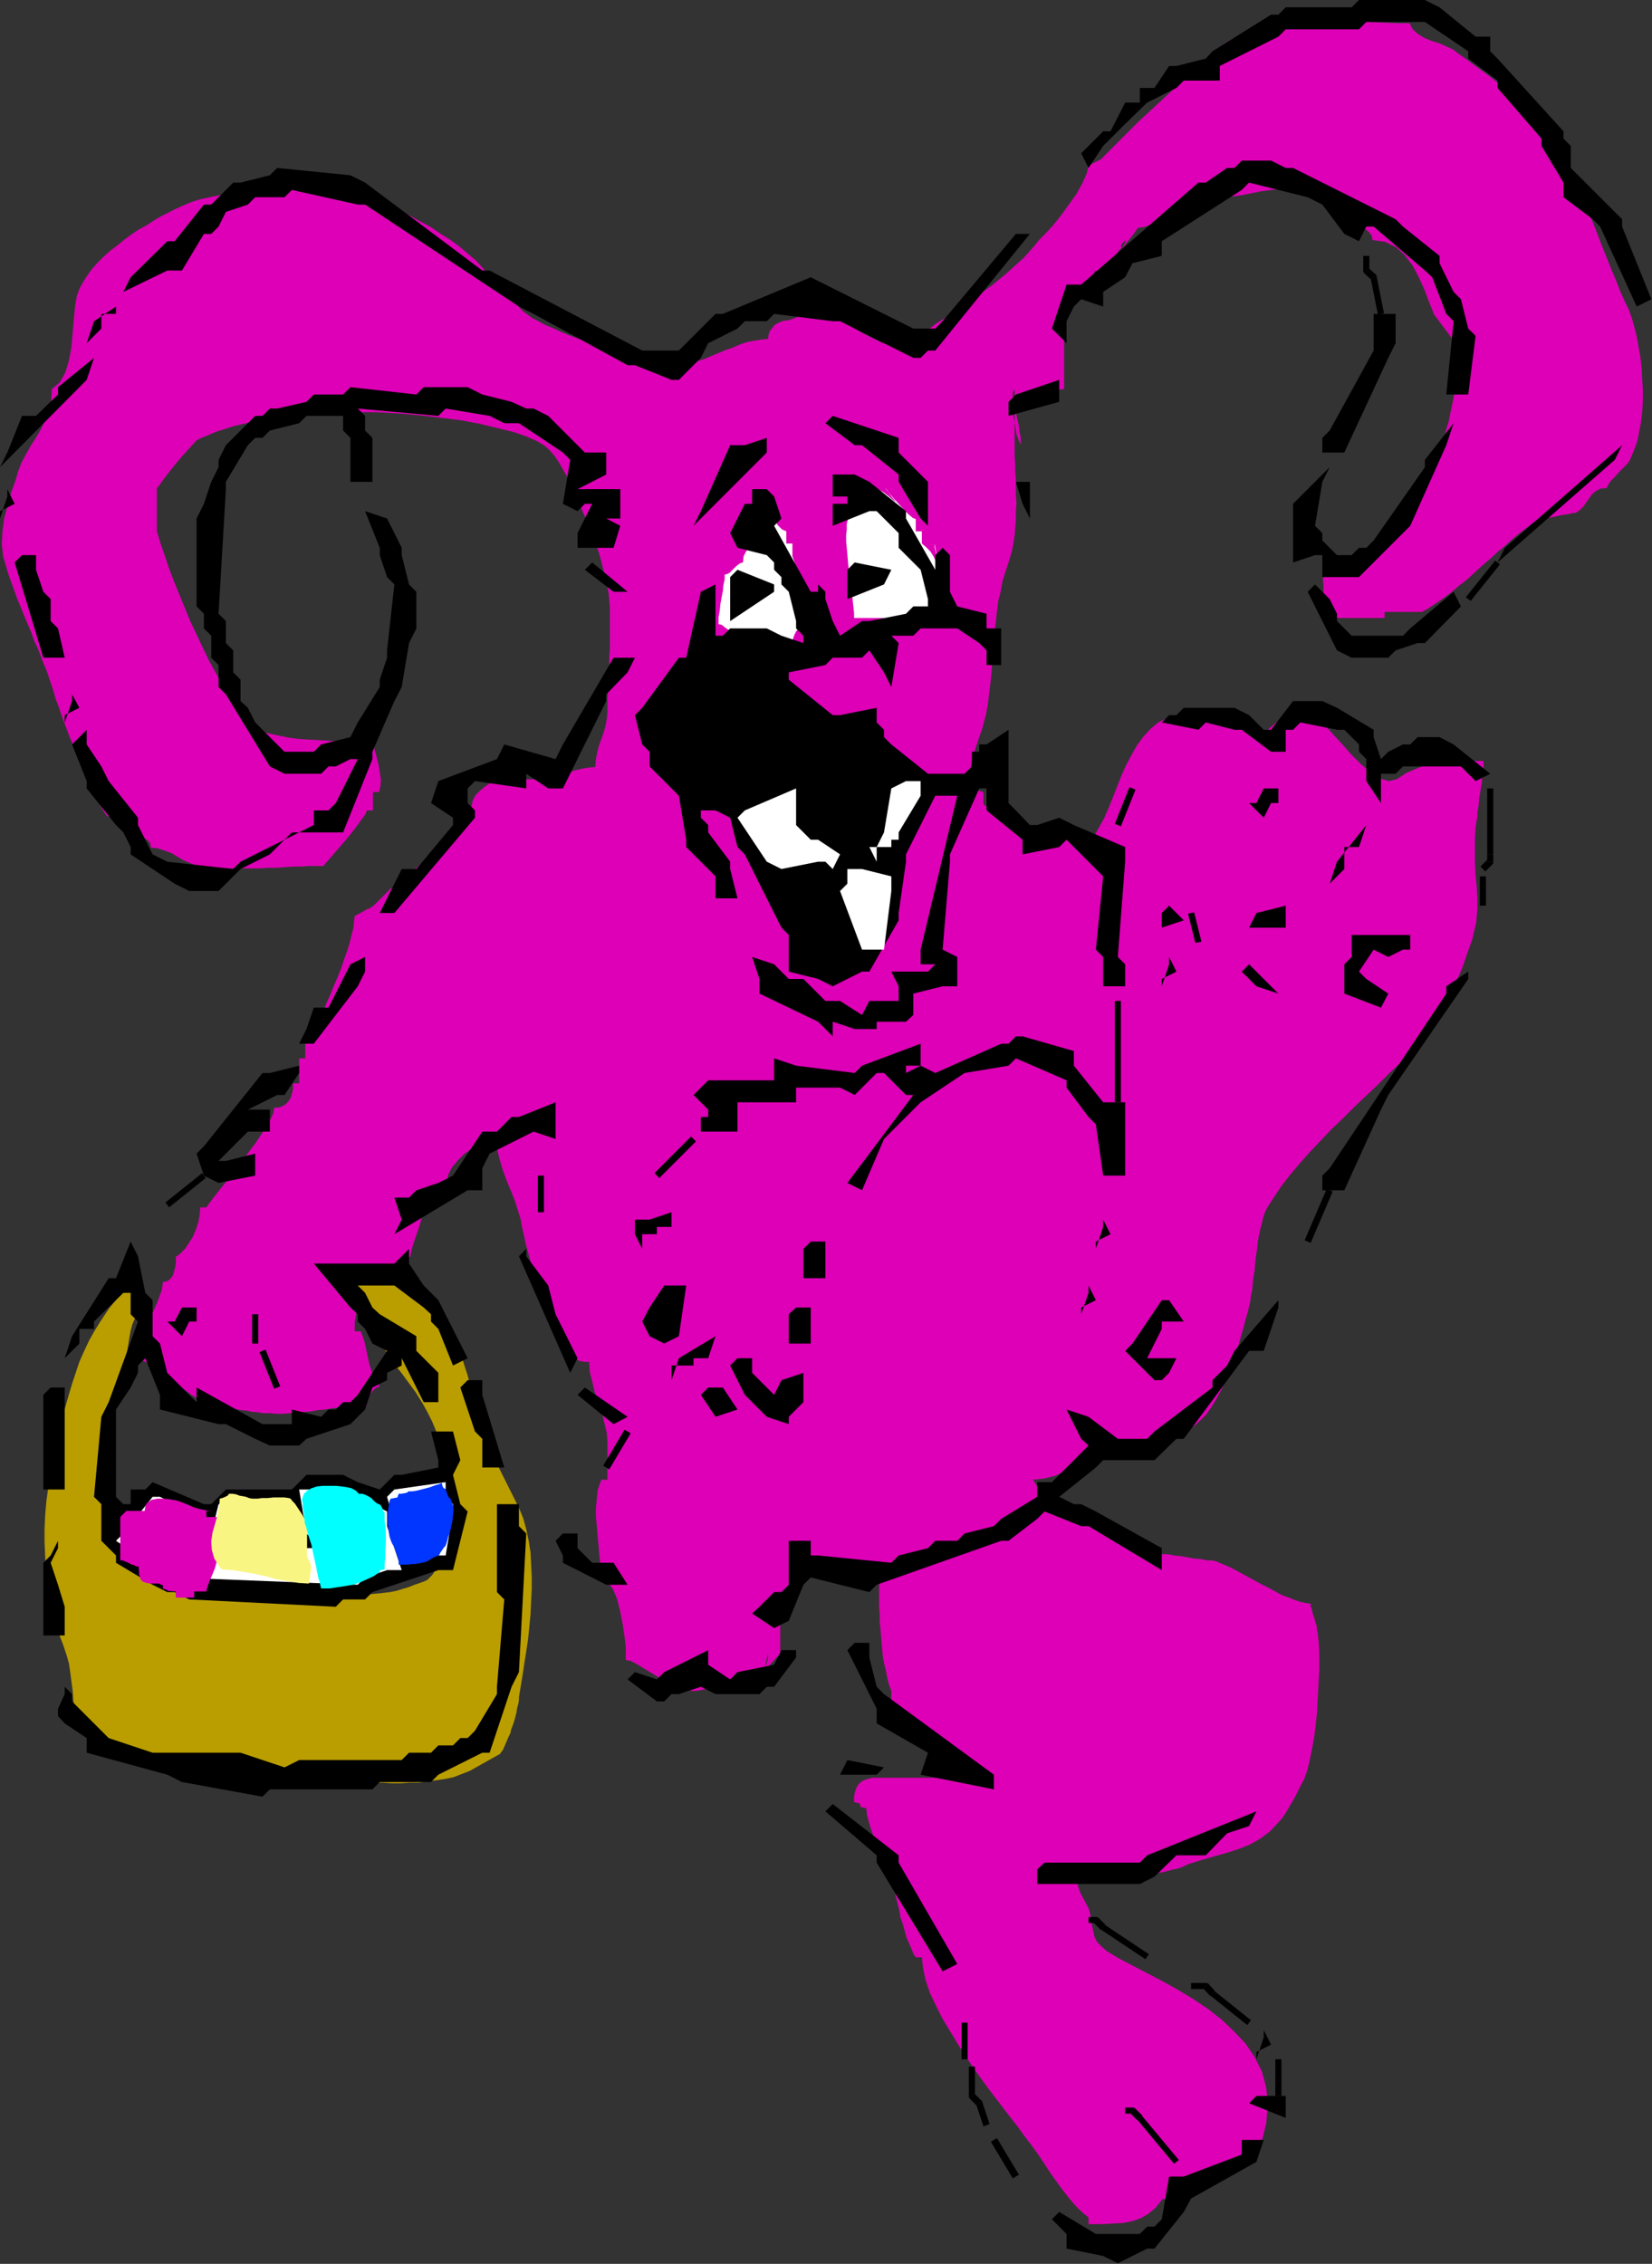 <?xml version="1.0" encoding="UTF-8" standalone="no"?>
<svg
   xmlns:dc="http://purl.org/dc/elements/1.1/"
   xmlns:cc="http://creativecommons.org/ns#"
   xmlns:rdf="http://www.w3.org/1999/02/22-rdf-syntax-ns#"
   xmlns:svg="http://www.w3.org/2000/svg"
   xmlns="http://www.w3.org/2000/svg"
   xmlns:sodipodi="http://sodipodi.sourceforge.net/DTD/sodipodi-0.dtd"
   xmlns:inkscape="http://www.inkscape.org/namespaces/inkscape"
   version="1.0"
   width="68.732mm"
   height="94.158mm"
   id="svg227"
   sodipodi:docname="AD003770.WMF">
  <rect width="100%" height="100%" fill="#333333" stroke="none"/>
  <sodipodi:namedview
     pagecolor="#ffffff"
     bordercolor="#666666"
     borderopacity="1"
     objecttolerance="10"
     gridtolerance="10"
     guidetolerance="10"
     inkscape:pageopacity="0"
     inkscape:pageshadow="2"
     inkscape:window-width="640"
     inkscape:window-height="480"
     id="namedview229" />
  <defs
     id="defs3">
    <pattern
       id="WMFhbasepattern"
       patternUnits="userSpaceOnUse"
       width="6"
       height="6"
       x="0"
       y="0" />
  </defs>
  <path
     style="fill:#de00b6;fill-rule:evenodd;fill-opacity:1;stroke:none;"
     d="  M 160.512,69.888   L 160.512,68.832   L 160.32,67.872   L 160.224,67.008   L 160.032,66.144   L 159.84,65.28   L 159.744,64.512   L 159.552,63.84   L 159.552,63.072   L 160.32,62.976   L 161.28,62.784   L 162.336,62.496   L 163.488,62.112   L 164.544,61.728   L 165.6,61.44   L 166.56,61.248   L 167.328,61.152   L 167.328,49.44   L 167.712,49.344   L 168,49.152   L 168.384,48.768   L 168.672,48.384   L 168.864,47.904   L 169.056,47.328   L 169.248,46.848   L 169.248,46.464   L 169.632,46.368   L 170.112,45.984   L 170.592,45.504   L 171.072,44.928   L 171.456,44.256   L 171.84,43.584   L 172.032,43.104   L 172.128,42.624   L 172.512,42.624   L 172.896,42.432   L 173.184,42.336   L 173.568,42.144   L 173.952,41.952   L 174.336,41.856   L 174.72,41.664   L 175.104,41.664   L 175.2,40.992   L 175.392,40.32   L 175.68,39.744   L 176.064,39.264   L 176.448,38.88   L 176.736,38.496   L 176.928,38.112   L 177.024,37.728   L 176.448,38.304   L 176.256,38.688   L 176.256,38.784   L 176.544,38.784   L 177.024,38.688   L 177.6,38.4   L 178.272,38.112   L 178.944,37.728   L 177.792,38.304   L 177.024,38.688   L 176.736,38.688   L 176.832,38.592   L 177.12,38.208   L 177.6,37.632   L 178.272,36.768   L 178.944,35.808   L 179.808,35.712   L 180.96,35.328   L 182.304,34.848   L 183.648,34.176   L 184.992,33.504   L 186.144,32.928   L 187.104,32.352   L 187.68,31.872   L 187.68,30.912   L 193.536,30.912   L 194.4,30.816   L 195.552,30.624   L 196.992,30.336   L 198.432,30.048   L 200.064,29.856   L 201.504,29.664   L 202.944,29.76   L 204.192,29.952   L 205.248,30.432   L 206.4,30.912   L 207.456,31.584   L 208.512,32.256   L 209.568,32.832   L 210.72,33.312   L 211.776,33.696   L 212.928,33.792   L 213.024,34.464   L 213.408,34.944   L 213.792,35.424   L 214.368,35.808   L 214.944,36.192   L 215.328,36.576   L 215.712,37.056   L 215.808,37.728   L 217.824,38.016   L 219.552,38.88   L 220.896,40.128   L 222.144,41.76   L 223.104,43.584   L 223.968,45.504   L 224.736,47.52   L 225.504,49.44   L 228.384,53.28   L 228.672,54.24   L 228.96,55.392   L 229.056,56.544   L 229.056,57.888   L 228.96,59.232   L 228.864,60.576   L 228.672,62.016   L 228.384,63.456   L 228.096,64.8   L 227.808,66.24   L 227.424,67.488   L 227.04,68.832   L 226.656,69.984   L 226.272,71.04   L 225.888,72   L 225.504,72.768   L 225.408,73.248   L 225.024,73.824   L 224.544,74.496   L 223.968,75.168   L 223.296,75.744   L 222.624,76.224   L 222.144,76.608   L 221.664,76.704   L 221.664,77.472   L 221.472,78.144   L 221.376,78.816   L 221.184,79.488   L 220.992,80.16   L 220.896,80.736   L 220.704,81.216   L 220.704,81.6   L 220.032,81.696   L 219.36,82.08   L 218.88,82.56   L 218.496,83.136   L 218.112,83.808   L 217.92,84.48   L 217.728,84.96   L 217.728,85.44   L 217.056,85.536   L 216.288,85.92   L 215.616,86.4   L 214.848,86.88   L 214.176,87.456   L 213.408,87.936   L 212.736,88.32   L 211.968,88.416   L 208.992,88.416   L 208.032,89.376   L 208.032,90.144   L 208.032,91.104   L 208.128,92.16   L 208.128,93.12   L 208.224,94.08   L 208.416,94.944   L 208.704,95.712   L 208.992,96.192   L 209.952,97.152   L 217.728,97.152   L 217.728,96.192   L 223.584,96.192   L 224.64,95.616   L 225.792,94.848   L 227.04,93.984   L 228.192,93.12   L 229.44,92.064   L 230.688,91.104   L 231.936,89.952   L 233.088,88.896   L 234.336,87.84   L 235.584,86.688   L 236.736,85.728   L 237.888,84.672   L 238.944,83.808   L 240.096,82.944   L 241.056,82.176   L 242.016,81.6   L 242.496,81.6   L 243.168,81.408   L 244.032,81.312   L 244.896,81.12   L 245.76,80.928   L 246.624,80.832   L 247.296,80.64   L 247.776,80.64   L 248.448,80.16   L 249.024,79.584   L 249.408,79.008   L 249.888,78.336   L 250.368,77.664   L 250.944,77.184   L 251.712,76.8   L 252.672,76.704   L 252.864,76.224   L 253.248,75.648   L 253.92,74.976   L 254.592,74.208   L 255.264,73.536   L 255.936,72.864   L 256.32,72.288   L 256.512,71.808   L 256.992,70.656   L 257.472,69.312   L 257.76,67.872   L 258.048,66.336   L 258.24,64.704   L 258.336,63.072   L 258.336,61.344   L 258.24,59.616   L 258.144,57.888   L 257.952,56.16   L 257.664,54.528   L 257.376,52.896   L 256.992,51.36   L 256.608,50.016   L 256.128,48.672   L 255.552,47.52   L 254.784,45.792   L 254.112,44.064   L 253.344,42.24   L 252.576,40.32   L 251.808,38.4   L 251.04,36.384   L 250.272,34.464   L 249.408,32.448   L 248.544,30.528   L 247.584,28.608   L 246.624,26.688   L 245.664,24.864   L 244.608,23.04   L 243.456,21.408   L 242.304,19.776   L 241.056,18.24   L 240.096,17.088   L 238.848,15.744   L 237.312,14.4   L 235.584,13.056   L 233.856,11.712   L 232.128,10.464   L 230.592,9.312   L 229.344,8.448   L 228.48,7.776   L 227.424,7.296   L 226.368,6.816   L 225.12,6.432   L 223.968,5.952   L 223.008,5.376   L 222.144,4.608   L 221.664,3.648   L 219.648,3.648   L 217.632,3.552   L 215.52,3.456   L 213.504,3.264   L 211.488,3.168   L 209.376,3.072   L 207.36,3.072   L 205.344,3.168   L 203.328,3.264   L 201.408,3.552   L 199.488,3.936   L 197.568,4.416   L 195.744,5.088   L 193.92,6.048   L 192.192,7.104   L 190.56,8.448   L 178.944,19.2   L 173.088,25.056   L 171.168,26.016   L 170.88,27.264   L 170.208,28.8   L 169.248,30.528   L 168,32.256   L 166.752,33.984   L 165.504,35.52   L 164.352,36.768   L 163.392,37.728   L 162.624,38.688   L 161.856,39.552   L 160.992,40.512   L 160.032,41.376   L 159.072,42.24   L 158.112,43.104   L 157.056,43.968   L 156,44.832   L 154.944,45.6   L 153.888,46.368   L 152.832,47.136   L 151.872,47.904   L 150.816,48.576   L 149.856,49.248   L 148.896,49.824   L 147.936,50.4   L 147.168,50.88   L 146.304,51.552   L 145.344,52.32   L 144.384,53.088   L 143.328,53.76   L 142.272,54.24   L 141.216,54.528   L 140.16,54.336   L 138.624,53.856   L 137.088,53.088   L 135.552,52.32   L 133.92,51.36   L 132.48,50.496   L 131.04,49.632   L 129.696,48.96   L 128.544,48.48   L 128.064,48.576   L 127.488,48.768   L 126.816,49.056   L 126.048,49.44   L 125.376,49.824   L 124.704,50.112   L 124.128,50.304   L 123.648,50.4   L 123.264,50.4   L 122.784,50.592   L 122.304,50.784   L 121.824,51.072   L 121.44,51.552   L 121.056,52.032   L 120.864,52.608   L 120.768,53.28   L 119.712,53.376   L 118.56,53.568   L 117.504,53.76   L 116.352,54.144   L 115.296,54.624   L 114.144,55.008   L 112.992,55.488   L 111.84,55.968   L 110.688,56.448   L 109.536,56.832   L 108.384,57.12   L 107.232,57.408   L 105.984,57.6   L 104.832,57.6   L 103.584,57.504   L 102.336,57.216   L 101.376,56.832   L 100.224,56.448   L 99.072,56.064   L 97.824,55.584   L 96.48,55.104   L 95.04,54.624   L 93.696,54.144   L 92.256,53.664   L 90.816,53.184   L 89.472,52.704   L 88.128,52.128   L 86.88,51.552   L 85.728,51.072   L 84.672,50.496   L 83.712,50.016   L 82.944,49.44   L 82.272,48.96   L 81.696,48.384   L 81.312,47.808   L 80.832,47.136   L 80.352,46.464   L 79.776,45.984   L 79.008,45.6   L 78.048,45.504   L 77.568,44.352   L 76.896,43.296   L 75.936,42.144   L 74.88,40.992   L 73.632,39.936   L 72.288,38.784   L 70.848,37.728   L 69.312,36.768   L 67.776,35.712   L 66.144,34.848   L 64.608,33.984   L 63.072,33.216   L 61.536,32.448   L 60.192,31.872   L 58.848,31.296   L 57.696,30.912   L 56.256,30.432   L 54.624,30.048   L 52.8,29.76   L 50.784,29.568   L 48.672,29.472   L 46.464,29.472   L 44.16,29.568   L 41.952,29.664   L 39.648,29.952   L 37.44,30.24   L 35.328,30.528   L 33.408,30.912   L 31.584,31.296   L 30.048,31.776   L 28.704,32.352   L 27.648,32.832   L 26.496,33.408   L 25.344,33.984   L 24.192,34.656   L 23.04,35.424   L 21.792,36.096   L 20.64,36.864   L 19.488,37.728   L 18.432,38.592   L 17.28,39.456   L 16.32,40.32   L 15.36,41.28   L 14.496,42.24   L 13.728,43.296   L 13.056,44.352   L 12.48,45.408   L 12.096,46.464   L 11.808,48.096   L 11.616,50.112   L 11.424,52.32   L 11.232,54.528   L 10.848,56.64   L 10.272,58.56   L 9.408,60.096   L 8.16,61.152   L 8.064,62.88   L 7.68,64.416   L 7.104,65.952   L 6.528,67.296   L 5.76,68.64   L 4.896,69.984   L 4.128,71.328   L 3.36,72.768   L 2.88,74.016   L 2.4,75.648   L 1.728,77.472   L 1.248,79.392   L 0.672,81.408   L 0.384,83.52   L 0.288,85.536   L 0.48,87.456   L 0.864,88.704   L 1.248,90.048   L 1.728,91.392   L 2.208,92.736   L 2.688,94.08   L 3.264,95.424   L 3.744,96.672   L 4.32,98.016   L 4.896,99.36   L 5.376,100.704   L 5.952,101.952   L 6.432,103.2   L 6.912,104.448   L 7.392,105.6   L 7.776,106.752   L 8.16,107.904   L 8.448,108.768   L 8.736,109.824   L 9.216,111.072   L 9.696,112.512   L 10.272,114.048   L 10.848,115.584   L 11.52,117.216   L 12.192,118.848   L 12.864,120.48   L 13.536,122.112   L 14.208,123.552   L 14.88,124.896   L 15.456,126.048   L 16.032,127.104   L 16.512,127.872   L 16.896,128.352   L 17.28,128.352   L 17.76,128.544   L 18.336,128.736   L 18.816,129.12   L 19.2,129.504   L 19.584,129.984   L 19.776,130.656   L 19.872,131.328   L 20.352,131.328   L 20.832,131.328   L 21.504,131.424   L 22.176,131.52   L 22.752,131.808   L 23.232,132.096   L 23.616,132.576   L 23.712,133.248   L 24.768,133.344   L 25.92,133.728   L 26.976,134.112   L 27.936,134.688   L 28.896,135.264   L 29.856,135.648   L 30.72,136.032   L 31.488,136.128   L 32.448,136.32   L 33.504,136.416   L 34.56,136.512   L 35.808,136.512   L 36.96,136.512   L 38.208,136.512   L 39.552,136.512   L 40.8,136.512   L 42.144,136.416   L 43.488,136.416   L 44.736,136.32   L 46.08,136.224   L 47.328,136.224   L 48.576,136.128   L 49.728,136.128   L 50.88,136.128   L 51.168,135.744   L 51.936,134.88   L 52.992,133.632   L 54.336,132.096   L 55.584,130.56   L 56.64,129.12   L 57.408,128.064   L 57.696,127.392   L 58.656,127.392   L 58.656,124.512   L 59.616,124.512   L 59.808,123.648   L 59.904,122.592   L 59.712,121.344   L 59.52,120.192   L 59.232,119.04   L 58.944,117.984   L 58.752,117.216   L 58.656,116.64   L 57.984,116.64   L 57.12,116.64   L 55.968,116.64   L 54.72,116.64   L 53.28,116.544   L 51.744,116.448   L 50.208,116.352   L 48.576,116.256   L 47.04,116.16   L 45.504,115.968   L 44.064,115.68   L 42.72,115.392   L 41.472,115.104   L 40.512,114.72   L 39.744,114.24   L 39.264,113.76   L 38.208,112.416   L 37.056,110.88   L 36,109.248   L 34.944,107.52   L 33.888,105.696   L 32.832,103.776   L 31.872,101.76   L 30.912,99.744   L 29.952,97.728   L 29.088,95.616   L 28.224,93.504   L 27.36,91.392   L 26.592,89.376   L 25.92,87.36   L 25.248,85.44   L 24.672,83.52   L 24.672,76.704   L 24.96,76.416   L 25.632,75.456   L 26.592,74.208   L 27.744,72.768   L 28.896,71.424   L 30.048,70.176   L 30.912,69.216   L 31.488,68.928   L 33.984,67.872   L 36.672,67.008   L 39.552,66.336   L 42.624,65.76   L 45.792,65.28   L 49.056,64.992   L 52.416,64.8   L 55.872,64.8   L 59.232,64.8   L 62.688,64.992   L 65.952,65.28   L 69.216,65.664   L 72.384,66.048   L 75.456,66.624   L 78.24,67.296   L 80.928,67.968   L 82.848,68.64   L 84.384,69.312   L 85.536,69.984   L 86.4,70.752   L 87.168,71.616   L 87.936,72.768   L 88.704,74.112   L 89.664,75.744   L 90.048,76.704   L 90.432,77.664   L 90.912,78.624   L 91.296,79.584   L 91.68,80.544   L 92.16,81.6   L 92.544,82.656   L 93.024,83.712   L 93.408,84.768   L 93.792,85.824   L 94.176,86.88   L 94.464,87.936   L 94.752,89.088   L 95.04,90.144   L 95.328,91.296   L 95.52,92.352   L 95.712,93.312   L 95.808,94.368   L 95.904,95.52   L 95.904,96.768   L 95.904,98.016   L 95.904,99.36   L 95.904,100.704   L 95.904,102.048   L 95.808,103.392   L 95.808,104.832   L 95.712,106.08   L 95.616,107.424   L 95.616,108.672   L 95.52,109.824   L 95.52,110.88   L 95.52,111.84   L 95.424,112.896   L 95.232,114.048   L 94.944,115.104   L 94.56,116.16   L 94.176,117.216   L 93.888,118.368   L 93.696,119.424   L 93.6,120.576   L 92.448,120.672   L 91.392,120.864   L 90.24,121.152   L 89.184,121.536   L 88.128,121.92   L 87.072,122.208   L 85.92,122.4   L 84.864,122.496   L 78.048,122.496   L 77.856,122.592   L 77.472,122.88   L 76.8,123.264   L 76.128,123.744   L 75.456,124.32   L 74.784,124.992   L 74.4,125.664   L 74.208,126.432   L 74.112,126.912   L 73.824,127.584   L 73.44,128.448   L 72.96,129.216   L 72.384,129.984   L 71.712,130.656   L 71.04,131.136   L 70.272,131.328   L 69.984,131.904   L 69.024,132.96   L 67.776,134.208   L 66.432,135.552   L 64.992,136.896   L 63.744,138.048   L 62.784,138.816   L 62.496,139.104   L 62.016,139.296   L 61.44,139.68   L 60.768,140.352   L 60.096,141.024   L 59.424,141.696   L 58.752,142.368   L 58.176,142.752   L 57.696,142.944   L 55.776,144   L 55.68,144.768   L 55.584,145.824   L 55.296,146.88   L 55.008,148.128   L 54.624,149.376   L 54.144,150.72   L 53.664,152.16   L 53.088,153.6   L 52.512,154.944   L 51.936,156.384   L 51.36,157.632   L 50.88,158.88   L 50.304,160.032   L 49.824,160.992   L 49.344,161.76   L 48.96,162.432   L 48,162.432   L 48,166.368   L 47.04,166.368   L 47.04,170.304   L 46.08,170.304   L 46.08,170.784   L 46.08,171.264   L 45.888,171.936   L 45.696,172.608   L 45.312,173.184   L 44.832,173.664   L 44.064,174.048   L 43.104,174.144   L 43.008,174.816   L 42.72,175.584   L 42.24,176.448   L 41.664,177.408   L 40.992,178.464   L 40.224,179.616   L 39.36,180.768   L 38.496,181.92   L 37.536,183.168   L 36.672,184.32   L 35.808,185.472   L 34.944,186.528   L 34.176,187.488   L 33.504,188.352   L 32.928,189.12   L 32.448,189.792   L 31.488,189.792   L 31.392,190.944   L 31.2,192.096   L 30.816,193.248   L 30.336,194.4   L 29.664,195.456   L 29.088,196.32   L 28.32,197.088   L 27.648,197.568   L 27.648,198.048   L 27.648,198.624   L 27.552,199.2   L 27.36,199.872   L 27.168,200.544   L 26.784,201.024   L 26.304,201.408   L 25.632,201.504   L 25.44,202.752   L 24.864,204.384   L 24.096,206.208   L 23.136,208.032   L 22.08,209.76   L 21.216,211.296   L 20.352,212.448   L 19.872,213.12   L 21.408,213.408   L 23.04,214.176   L 24.864,215.328   L 26.688,216.672   L 28.416,218.016   L 30.24,219.36   L 31.872,220.32   L 33.408,220.992   L 33.984,220.992   L 34.752,221.184   L 35.712,221.28   L 36.864,221.472   L 37.92,221.664   L 38.88,221.76   L 39.648,221.952   L 40.224,221.952   L 41.28,222.144   L 42.432,222.144   L 43.488,222.24   L 44.64,222.24   L 45.696,222.144   L 46.752,222.048   L 47.904,221.952   L 48.96,221.856   L 50.016,221.664   L 51.168,221.568   L 52.224,221.376   L 53.28,221.28   L 54.432,221.184   L 55.488,221.088   L 56.64,220.992   L 57.696,220.992   L 57.696,220.608   L 57.888,220.128   L 58.08,219.552   L 58.272,219.072   L 58.56,218.688   L 58.944,218.304   L 59.232,218.112   L 59.616,218.016   L 59.616,216.096   L 58.656,216.096   L 58.368,215.328   L 58.08,214.464   L 57.888,213.6   L 57.696,212.64   L 57.504,211.776   L 57.312,210.912   L 57.024,210.048   L 56.736,209.28   L 55.776,209.28   L 55.776,207.936   L 55.968,206.688   L 56.256,205.632   L 56.64,204.672   L 57.12,203.808   L 57.792,202.944   L 58.656,202.272   L 59.616,201.504   L 60,201.024   L 60.48,200.448   L 61.056,199.776   L 61.632,199.104   L 62.304,198.528   L 63.072,198.048   L 63.744,197.664   L 64.512,197.568   L 64.608,196.992   L 64.8,196.224   L 65.088,195.264   L 65.472,194.112   L 65.856,193.056   L 66.144,192.096   L 66.336,191.328   L 66.432,190.752   L 66.528,190.272   L 66.72,189.6   L 67.104,188.736   L 67.68,187.968   L 68.256,187.104   L 68.832,186.528   L 69.6,186.048   L 70.272,185.856   L 70.464,184.704   L 71.04,183.552   L 72,182.4   L 73.056,181.344   L 74.304,180.48   L 75.648,179.712   L 76.896,179.232   L 78.048,179.04   L 78.144,180.576   L 78.528,182.112   L 79.008,183.744   L 79.584,185.376   L 80.256,187.008   L 80.928,188.64   L 81.408,190.176   L 81.888,191.712   L 82.08,192.864   L 82.368,194.112   L 82.656,195.456   L 83.04,196.896   L 83.424,198.336   L 83.808,199.776   L 84.288,201.312   L 84.768,202.848   L 85.248,204.288   L 85.824,205.824   L 86.4,207.168   L 86.976,208.608   L 87.648,209.856   L 88.224,211.104   L 88.992,212.16   L 89.664,213.12   L 90.624,214.08   L 90.336,213.792   L 90.24,213.696   L 90.336,213.696   L 90.528,213.696   L 90.816,213.792   L 91.296,213.984   L 91.968,214.08   L 92.64,214.08   L 92.736,215.616   L 93.12,217.152   L 93.504,218.784   L 94.08,220.416   L 94.656,222.048   L 95.04,223.68   L 95.424,225.312   L 95.52,226.752   L 95.52,232.608   L 94.56,232.608   L 94.272,233.376   L 93.984,234.24   L 93.888,235.2   L 93.792,236.16   L 93.696,237.216   L 93.696,238.272   L 93.792,239.328   L 93.888,240.384   L 93.984,241.536   L 94.08,242.592   L 94.176,243.648   L 94.272,244.704   L 94.368,245.664   L 94.464,246.624   L 94.56,247.488   L 94.56,248.256   L 95.52,248.64   L 96.384,249.792   L 97.056,251.424   L 97.536,253.344   L 97.92,255.36   L 98.208,257.28   L 98.4,258.912   L 98.4,259.968   L 98.4,260.928   L 99.264,261.12   L 100.32,261.696   L 101.568,262.464   L 103.008,263.328   L 104.544,264.288   L 106.08,265.056   L 107.616,265.632   L 109.056,265.824   L 109.92,265.728   L 110.976,265.536   L 112.224,265.152   L 113.472,264.768   L 114.72,264.48   L 115.872,264.096   L 116.928,263.904   L 117.792,263.808   L 118.464,263.712   L 119.136,263.52   L 119.616,263.136   L 120,262.56   L 120.384,261.984   L 120.576,261.408   L 120.768,260.64   L 120.768,259.968   L 120.48,261.12   L 120.384,261.888   L 120.48,262.176   L 120.672,262.08   L 120.96,261.792   L 121.44,261.312   L 122.016,260.64   L 122.688,259.968   L 122.688,252.096   L 122.976,252   L 123.264,251.616   L 123.456,251.232   L 123.648,250.656   L 123.84,250.08   L 124.032,249.696   L 124.32,249.312   L 124.608,249.216   L 125.856,248.352   L 127.392,247.776   L 129.12,247.584   L 131.04,247.584   L 132.96,247.776   L 134.88,247.968   L 136.608,248.16   L 138.24,248.256   L 138.24,249.312   L 138.24,250.464   L 138.24,251.52   L 138.24,252.672   L 138.336,253.728   L 138.336,254.88   L 138.432,255.936   L 138.528,256.992   L 138.624,258.144   L 138.72,259.2   L 138.816,260.352   L 139.008,261.408   L 139.296,262.56   L 139.488,263.616   L 139.776,264.768   L 140.16,265.824   L 140.16,267.744   L 140.832,267.84   L 141.408,268.224   L 141.984,268.704   L 142.464,269.28   L 142.848,269.952   L 143.232,270.624   L 143.616,271.104   L 144,271.584   L 145.248,272.64   L 146.784,273.696   L 148.416,274.56   L 150.048,275.52   L 151.68,276.48   L 153.024,277.344   L 154.08,278.4   L 154.656,279.456   L 138.24,279.456   L 137.184,279.456   L 136.416,279.648   L 135.648,279.936   L 135.168,280.32   L 134.784,280.8   L 134.496,281.472   L 134.304,282.336   L 134.304,283.296   L 135.168,283.488   L 135.264,283.776   L 135.36,284.064   L 136.224,284.256   L 136.32,285.216   L 136.608,286.368   L 136.992,287.616   L 137.472,288.96   L 138.048,290.208   L 138.72,291.168   L 139.392,291.84   L 140.16,292.128   L 140.16,292.896   L 140.256,293.76   L 140.352,294.72   L 140.448,295.776   L 140.64,296.832   L 140.832,297.984   L 141.12,299.136   L 141.408,300.288   L 141.6,301.44   L 141.984,302.496   L 142.272,303.552   L 142.56,304.608   L 142.944,305.472   L 143.328,306.336   L 143.616,307.104   L 144,307.68   L 144.96,307.68   L 145.152,309.408   L 145.536,311.232   L 146.208,313.248   L 147.168,315.264   L 148.224,317.376   L 149.568,319.584   L 150.912,321.792   L 152.352,324   L 153.888,326.208   L 155.424,328.32   L 156.96,330.336   L 158.496,332.352   L 159.936,334.176   L 161.184,335.904   L 162.432,337.536   L 163.392,338.88   L 164.16,340.032   L 165.024,341.376   L 165.984,342.72   L 166.944,344.064   L 168,345.408   L 169.056,346.656   L 170.112,347.712   L 171.168,348.576   L 171.168,349.632   L 173.184,349.632   L 175.008,349.536   L 176.64,349.44   L 178.08,349.152   L 179.424,348.672   L 180.576,348   L 181.728,347.04   L 182.784,345.696   L 183.84,345.696   L 183.84,342.816   L 184.992,342.816   L 186.24,342.816   L 187.68,342.72   L 189.024,342.72   L 190.368,342.528   L 191.616,342.336   L 192.672,342.144   L 193.536,341.76   L 198.336,336.96   L 199.104,333.792   L 199.392,330.816   L 199.104,328.128   L 198.432,325.632   L 197.28,323.328   L 195.84,321.216   L 194.016,319.296   L 192.096,317.472   L 189.888,315.744   L 187.584,314.208   L 185.184,312.768   L 182.784,311.424   L 180.384,310.176   L 178.176,309.024   L 175.968,307.872   L 174.048,306.72   L 173.184,305.952   L 172.512,305.28   L 172.128,304.512   L 171.936,303.648   L 171.744,302.784   L 171.648,301.92   L 171.456,300.96   L 171.168,299.904   L 171.072,299.808   L 170.88,299.424   L 170.592,298.848   L 170.208,298.176   L 169.824,297.408   L 169.536,296.544   L 169.344,295.776   L 169.248,295.008   L 170.4,295.008   L 171.552,295.008   L 172.704,295.008   L 173.856,295.008   L 175.104,294.912   L 176.352,294.912   L 177.504,294.816   L 178.752,294.72   L 179.904,294.624   L 180.96,294.528   L 182.112,294.432   L 183.168,294.24   L 184.128,293.952   L 185.088,293.76   L 185.952,293.472   L 186.72,293.088   L 188.832,292.416   L 190.848,291.84   L 192.864,291.264   L 194.688,290.688   L 196.416,290.016   L 198.144,289.056   L 199.68,287.904   L 201.216,286.272   L 201.696,285.696   L 202.272,284.832   L 202.944,283.68   L 203.616,282.528   L 204.192,281.376   L 204.672,280.416   L 205.056,279.744   L 205.152,279.456   L 205.536,278.4   L 205.824,277.248   L 206.112,275.904   L 206.4,274.464   L 206.688,272.832   L 206.88,271.2   L 207.072,269.472   L 207.168,267.744   L 207.264,266.016   L 207.36,264.288   L 207.456,262.656   L 207.456,261.024   L 207.456,259.584   L 207.36,258.24   L 207.264,257.088   L 207.072,256.032   L 207.072,255.648   L 206.88,255.168   L 206.784,254.688   L 206.592,254.112   L 206.4,253.536   L 206.304,253.056   L 206.112,252.576   L 206.112,252.096   L 205.344,252   L 204.48,251.808   L 203.616,251.52   L 202.656,251.136   L 201.6,250.752   L 200.544,250.176   L 199.488,249.6   L 198.336,249.024   L 197.28,248.448   L 196.224,247.872   L 195.168,247.296   L 194.112,246.72   L 193.152,246.24   L 192.192,245.856   L 191.328,245.472   L 190.56,245.28   L 189.792,245.28   L 188.832,245.088   L 187.776,244.992   L 186.72,244.8   L 185.664,244.608   L 184.608,244.512   L 183.648,244.32   L 182.784,244.32   L 182.016,243.84   L 181.056,243.36   L 180,242.688   L 178.848,242.016   L 177.6,241.44   L 176.352,240.96   L 175.2,240.576   L 174.048,240.48   L 172.992,240.096   L 171.936,239.808   L 170.88,239.52   L 170.016,239.232   L 169.152,238.752   L 168.384,238.272   L 167.808,237.504   L 167.328,236.544   L 166.368,236.544   L 165.6,236.352   L 165.024,236.064   L 164.448,235.68   L 164.064,235.2   L 163.584,234.432   L 163.104,233.664   L 162.432,232.608   L 164.16,232.416   L 165.792,232.032   L 167.328,231.36   L 168.768,230.688   L 170.208,230.016   L 171.744,229.344   L 173.376,228.96   L 175.104,228.768   L 175.2,228.192   L 175.584,227.808   L 176.064,227.616   L 176.64,227.52   L 177.312,227.616   L 177.984,227.712   L 178.464,227.808   L 178.944,227.808   L 179.52,227.712   L 180.288,227.52   L 181.344,227.136   L 182.496,226.656   L 183.648,226.176   L 184.8,225.696   L 185.856,225.216   L 186.72,224.832   L 187.776,224.16   L 188.736,223.296   L 189.696,222.336   L 190.56,221.088   L 191.328,219.84   L 192.096,218.4   L 192.768,216.96   L 193.344,215.52   L 193.92,213.984   L 194.4,212.448   L 194.88,211.008   L 195.264,209.664   L 195.648,208.32   L 195.936,207.168   L 196.224,206.208   L 196.416,205.344   L 196.608,204.576   L 196.704,203.712   L 196.896,202.848   L 196.992,201.792   L 197.088,200.832   L 197.28,199.776   L 197.376,198.624   L 197.472,197.568   L 197.664,196.512   L 197.76,195.36   L 197.952,194.304   L 198.144,193.344   L 198.432,192.288   L 198.624,191.424   L 198.912,190.56   L 199.296,189.792   L 200.352,188.16   L 201.504,186.432   L 202.848,184.704   L 204.384,182.88   L 205.92,181.152   L 207.648,179.328   L 209.376,177.504   L 211.2,175.776   L 213.024,173.952   L 214.848,172.224   L 216.672,170.496   L 218.4,168.768   L 220.128,167.136   L 221.664,165.504   L 223.2,163.968   L 224.544,162.432   L 225.12,161.664   L 225.696,160.704   L 226.368,159.648   L 226.944,158.496   L 227.616,157.152   L 228.288,155.904   L 228.864,154.464   L 229.536,153.12   L 230.112,151.68   L 230.592,150.24   L 231.072,148.896   L 231.552,147.552   L 231.84,146.208   L 232.128,145.056   L 232.224,143.904   L 232.32,142.944   L 232.32,141.408   L 232.224,139.584   L 232.032,137.664   L 231.936,135.648   L 231.936,133.728   L 231.936,131.712   L 232.032,129.984   L 232.32,128.352   L 232.32,127.584   L 232.512,126.624   L 232.608,125.472   L 232.8,124.32   L 232.992,123.168   L 233.088,121.92   L 233.28,120.768   L 233.28,119.616   L 231.168,119.616   L 229.248,119.616   L 227.424,119.808   L 225.792,120   L 224.16,120.288   L 222.624,120.864   L 221.088,121.536   L 219.648,122.496   L 218.4,122.784   L 217.056,122.4   L 215.52,121.44   L 213.984,120.096   L 212.448,118.56   L 211.104,117.024   L 209.856,115.68   L 208.992,114.72   L 206.112,111.84   L 202.272,111.84   L 202.08,112.224   L 201.696,112.704   L 201.024,113.28   L 200.352,113.856   L 199.584,114.528   L 198.912,115.2   L 198.528,115.968   L 198.336,116.64   L 198.144,115.968   L 197.76,115.488   L 197.088,115.104   L 196.416,114.72   L 195.744,114.336   L 195.072,113.952   L 194.688,113.472   L 194.496,112.8   L 188.64,112.8   L 186.72,112.416   L 184.992,112.512   L 183.456,112.896   L 182.112,113.568   L 180.864,114.624   L 179.808,115.776   L 178.752,117.216   L 177.888,118.752   L 177.024,120.384   L 176.256,122.112   L 175.584,123.84   L 174.912,125.568   L 174.24,127.2   L 173.568,128.736   L 172.8,130.08   L 172.128,131.328   L 171.168,132.288   L 170.208,132.288   L 169.248,132.192   L 168.192,132   L 167.136,131.808   L 165.984,131.52   L 164.832,131.232   L 163.776,130.848   L 162.624,130.464   L 161.472,129.984   L 160.32,129.504   L 159.264,129.024   L 158.208,128.544   L 157.248,128.064   L 156.288,127.488   L 155.424,127.008   L 154.656,126.432   L 154.656,124.512   L 153.312,124.128   L 152.64,122.976   L 152.544,121.344   L 152.832,119.52   L 153.408,117.6   L 153.984,115.872   L 154.464,114.528   L 154.656,113.76   L 155.04,112.32   L 155.328,110.784   L 155.52,109.152   L 155.712,107.616   L 155.904,105.984   L 156,104.352   L 156.096,102.72   L 156.288,101.088   L 156.384,99.456   L 156.576,97.824   L 156.768,96.192   L 156.96,94.56   L 157.344,93.024   L 157.632,91.392   L 158.112,89.856   L 158.592,88.416   L 158.88,87.456   L 159.168,86.4   L 159.36,85.344   L 159.552,84.096   L 159.648,82.944   L 159.744,81.696   L 159.744,80.448   L 159.84,79.104   L 159.744,77.856   L 159.744,76.608   L 159.744,75.36   L 159.648,74.112   L 159.648,72.96   L 159.552,71.904   L 159.552,70.848   L 159.552,69.888   L 159.552,61.152   L 159.264,61.728   L 159.264,62.784   L 159.264,64.128   L 159.36,65.472   L 159.648,66.912   L 159.84,68.256   L 160.224,69.312   L 160.512,69.888  z "
     id="path5" />
  <path
     style="fill:#ffffff;fill-rule:evenodd;fill-opacity:1;stroke:none;"
     d="  M 147.936,94.272   L 147.936,93.12   L 147.744,91.776   L 147.648,90.432   L 147.456,89.088   L 147.264,87.936   L 147.168,86.88   L 146.976,86.016   L 146.976,85.44   L 147.264,87.168   L 147.36,88.032   L 147.264,88.32   L 147.072,88.032   L 146.784,87.456   L 146.304,86.688   L 145.632,86.016   L 144.96,85.44   L 144.96,83.52   L 144,83.52   L 144,81.6   L 143.52,81.408   L 142.848,80.832   L 142.08,80.064   L 141.216,79.104   L 140.448,78.24   L 139.776,77.472   L 139.392,76.896   L 139.2,76.704   L 140.256,78.144   L 140.832,78.816   L 140.736,78.816   L 140.352,78.528   L 139.68,77.952   L 138.912,77.376   L 138.048,76.896   L 137.184,76.704   L 136.992,77.184   L 136.608,77.76   L 135.936,78.432   L 135.264,79.104   L 134.592,79.872   L 133.92,80.544   L 133.536,81.12   L 133.344,81.6   L 133.152,82.368   L 133.152,83.232   L 133.056,84.096   L 133.056,85.152   L 133.152,86.112   L 133.248,87.168   L 133.344,88.32   L 133.44,89.376   L 133.632,90.432   L 133.728,91.584   L 133.92,92.64   L 134.016,93.6   L 134.112,94.656   L 134.208,95.52   L 134.304,96.384   L 134.304,97.152   L 144.96,97.152   L 145.056,96.768   L 145.44,96.288   L 145.92,95.808   L 146.496,95.328   L 146.976,94.944   L 147.456,94.56   L 147.84,94.368   L 147.936,94.272  z    M 128.544,98.112   L 128.448,96.48   L 128.064,94.944   L 127.584,93.6   L 126.912,92.448   L 126.24,91.296   L 125.664,90.048   L 125.088,88.8   L 124.608,87.456   L 124.608,85.44   L 123.648,85.44   L 123.648,83.52   L 122.976,83.232   L 122.304,82.56   L 121.92,81.888   L 121.728,81.6   L 120.768,81.6   L 119.808,82.56   L 119.712,83.52   L 119.328,84.288   L 118.848,84.864   L 118.368,85.44   L 117.792,86.016   L 117.312,86.688   L 116.928,87.456   L 116.832,88.416   L 116.448,88.512   L 116.16,88.704   L 115.776,88.992   L 115.392,89.376   L 115.008,89.76   L 114.72,90.048   L 114.336,90.24   L 113.952,90.336   L 113.952,91.104   L 113.76,91.968   L 113.664,92.928   L 113.472,93.888   L 113.28,94.944   L 113.184,96   L 112.992,97.056   L 112.992,98.112   L 113.472,98.208   L 113.952,98.592   L 114.624,99.072   L 115.296,99.552   L 115.872,100.128   L 116.352,100.608   L 116.736,100.992   L 116.832,101.088   L 124.608,101.088   L 124.704,100.416   L 124.896,99.84   L 125.184,99.264   L 125.568,98.784   L 125.952,98.304   L 126.24,97.92   L 126.432,97.536   L 126.528,97.152   L 125.952,97.728   L 125.76,98.112   L 125.76,98.304   L 126.048,98.4   L 126.528,98.304   L 127.104,98.208   L 127.776,98.112   L 128.544,98.112  z   "
     id="path7" />
  <path
     style="fill:#ba9e00;fill-rule:evenodd;fill-opacity:1;stroke:none;"
     d="  M 20.064,200.928   L 19.776,201.792   L 19.392,202.464   L 19.008,203.232   L 18.624,203.808   L 18.144,204.48   L 17.664,205.056   L 17.184,205.632   L 16.8,206.208   L 15.84,207.648   L 14.88,209.184   L 14.016,210.72   L 13.248,212.352   L 12.48,214.08   L 11.904,215.808   L 11.328,217.536   L 10.848,219.168   L 10.272,221.184   L 9.696,223.296   L 9.12,225.408   L 8.64,227.52   L 8.256,229.632   L 7.872,231.744   L 7.584,233.856   L 7.296,235.968   L 7.104,238.176   L 7.008,240.288   L 7.008,242.4   L 7.104,244.608   L 7.2,246.72   L 7.488,248.832   L 7.776,250.944   L 8.256,253.056   L 8.448,253.92   L 8.64,254.784   L 8.928,255.648   L 9.216,256.608   L 9.504,257.472   L 9.888,258.432   L 10.176,259.296   L 10.464,260.16   L 10.848,261.504   L 11.04,262.848   L 11.232,264.288   L 11.424,265.728   L 11.52,267.168   L 11.712,268.608   L 11.904,269.952   L 12.288,271.296   L 12.48,271.68   L 12.864,272.256   L 13.536,272.928   L 14.304,273.696   L 15.072,274.368   L 15.936,275.04   L 16.608,275.424   L 17.088,275.712   L 18.432,276.096   L 19.968,276.288   L 21.6,276.384   L 23.328,276.48   L 24.96,276.576   L 26.688,276.672   L 28.32,276.864   L 29.76,277.248   L 30.72,277.536   L 31.68,278.016   L 32.64,278.4   L 33.696,278.88   L 34.656,279.36   L 35.616,279.744   L 36.576,280.032   L 37.536,280.224   L 39.264,280.416   L 40.992,280.608   L 42.912,280.704   L 44.736,280.608   L 46.56,280.608   L 48.48,280.512   L 50.208,280.32   L 51.936,280.224   L 53.184,280.128   L 54.528,280.128   L 55.872,280.128   L 57.312,280.224   L 58.752,280.224   L 60.192,280.224   L 61.536,280.32   L 63.072,280.32   L 64.416,280.224   L 65.856,280.224   L 67.296,280.032   L 68.64,279.84   L 69.984,279.648   L 71.328,279.36   L 72.576,278.88   L 73.824,278.4   L 78.624,275.712   L 78.816,275.424   L 79.104,275.04   L 79.392,274.368   L 79.68,273.696   L 79.968,273.024   L 80.256,272.448   L 80.352,271.968   L 80.448,271.68   L 80.64,271.2   L 80.832,270.624   L 81.024,269.952   L 81.216,269.184   L 81.312,268.512   L 81.504,267.84   L 81.6,267.264   L 81.6,266.784   L 81.888,265.056   L 82.176,263.328   L 82.464,261.408   L 82.752,259.584   L 83.04,257.664   L 83.232,255.744   L 83.424,253.728   L 83.52,251.712   L 83.616,249.792   L 83.616,247.872   L 83.52,245.952   L 83.424,244.032   L 83.136,242.208   L 82.752,240.384   L 82.272,238.656   L 81.6,237.024   L 76.416,226.656   L 76.128,225.888   L 75.936,225.024   L 75.648,224.064   L 75.456,223.104   L 75.264,222.048   L 75.072,221.184   L 74.784,220.32   L 74.592,219.552   L 74.208,218.496   L 73.824,217.344   L 73.536,216.192   L 73.152,215.04   L 72.768,213.792   L 72.288,212.544   L 71.904,211.296   L 71.424,210.048   L 70.944,208.896   L 70.368,207.648   L 69.792,206.592   L 69.12,205.44   L 68.448,204.384   L 67.68,203.424   L 66.912,202.56   L 66.048,201.696   L 65.184,201.12   L 64.128,200.544   L 62.88,199.968   L 61.536,199.584   L 60.192,199.296   L 58.944,199.296   L 57.696,199.584   L 56.736,200.256   L 55.68,202.08   L 55.488,203.904   L 55.872,205.728   L 56.736,207.456   L 57.888,209.088   L 59.136,210.624   L 60.384,211.968   L 61.248,213.216   L 62.208,214.656   L 63.264,216   L 64.32,217.44   L 65.376,218.88   L 66.336,220.416   L 67.2,221.952   L 67.968,223.488   L 68.64,225.12   L 70.08,230.688   L 70.464,232.608   L 70.752,234.432   L 70.848,236.064   L 70.848,237.792   L 70.752,239.52   L 70.464,241.152   L 69.984,242.976   L 69.408,244.896   L 69.216,245.376   L 69.024,245.856   L 68.736,246.432   L 68.352,247.008   L 67.968,247.584   L 67.584,247.968   L 67.2,248.352   L 66.816,248.544   L 66.048,248.832   L 65.184,249.12   L 64.224,249.504   L 63.264,249.792   L 62.304,250.08   L 61.344,250.272   L 60.48,250.368   L 59.712,250.464   L 58.656,250.56   L 57.6,250.656   L 56.448,250.752   L 55.296,250.848   L 54.144,250.848   L 52.992,250.944   L 51.84,250.944   L 50.688,250.848   L 49.44,250.848   L 48.288,250.848   L 47.136,250.752   L 45.984,250.752   L 44.832,250.656   L 43.68,250.56   L 42.624,250.56   L 41.568,250.464   L 40.32,250.368   L 39.072,250.272   L 37.824,250.08   L 36.384,249.792   L 35.04,249.6   L 33.696,249.216   L 32.256,248.928   L 30.816,248.544   L 29.472,248.064   L 28.128,247.584   L 26.784,247.008   L 25.536,246.528   L 24.384,245.856   L 23.232,245.184   L 22.176,244.512   L 21.216,243.744   L 20.256,242.784   L 19.392,241.536   L 18.624,240.096   L 17.952,238.56   L 17.376,237.024   L 16.992,235.488   L 16.608,233.952   L 16.416,232.608   L 16.32,231.648   L 16.32,230.592   L 16.32,229.536   L 16.416,228.384   L 16.512,227.328   L 16.704,226.176   L 16.896,225.12   L 17.184,223.968   L 17.472,222.816   L 17.76,221.76   L 18.048,220.704   L 18.336,219.648   L 18.624,218.592   L 18.912,217.632   L 19.2,216.672   L 19.392,215.808   L 19.584,214.752   L 19.776,213.696   L 19.968,212.544   L 20.16,211.392   L 20.352,210.24   L 20.544,209.184   L 20.832,208.128   L 21.216,207.264   L 21.6,207.264   L 21.6,206.88   L 21.696,206.496   L 21.696,206.016   L 21.792,205.632   L 21.888,205.152   L 21.888,204.768   L 21.984,204.288   L 21.984,203.904   L 21.888,203.424   L 21.6,203.04   L 21.312,202.56   L 21.216,202.08   L 20.832,201.696   L 21.024,201.888   L 20.928,201.792   L 20.544,201.792   L 20.064,201.696   L 20.064,200.928  z "
     id="path9" />
  <path
     style="fill:#000000;fill-rule:evenodd;fill-opacity:1;stroke:none;"
     d="  M 1.152,71.136   L 3.456,65.376   L 5.664,65.376   L 9.12,62.016   L 9.12,60.864   L 14.784,56.256   L 13.632,59.712   L 0,73.44   L 1.152,71.136  z "
     id="path11" />
  <path
     style="fill:#000000;fill-rule:evenodd;fill-opacity:1;stroke:none;"
     d="  M 1.152,78.048   L 1.152,76.896   L 1.152,76.896   L 2.304,79.2   L 2.304,79.2   L 0,80.352   L 0,80.352   L 0,81.504   L 1.152,78.048  z "
     id="path13" />
  <path
     style="fill:#000000;fill-rule:evenodd;fill-opacity:1;stroke:none;"
     d="  M 3.456,87.264   L 5.664,87.264   L 5.664,89.568   L 6.816,93.024   L 7.968,94.176   L 7.968,97.632   L 9.12,98.784   L 10.176,103.392   L 6.816,103.392   L 2.304,88.416   L 3.456,87.264  z "
     id="path15" />
  <path
     style="fill:#000000;fill-rule:evenodd;fill-opacity:1;stroke:none;"
     d="  M 7.968,218.112   L 10.176,218.112   L 10.176,220.416   L 10.176,234.144   L 6.816,234.144   L 6.816,219.264   L 7.968,218.112  z "
     id="path17" />
  <path
     style="fill:#000000;fill-rule:evenodd;fill-opacity:1;stroke:none;"
     d="  M 7.968,244.512   L 9.12,242.208   L 9.12,242.208   L 9.12,243.36   L 9.12,243.36   L 7.968,245.664   L 7.968,245.664   L 9.12,249.12   L 10.176,252.576   L 10.176,257.088   L 6.816,257.088   L 6.816,245.664   L 7.968,244.512  z "
     id="path19" />
  <path
     style="fill:#000000;fill-rule:evenodd;fill-opacity:1;stroke:none;"
     d="  M 10.176,266.304   L 10.176,265.152   L 10.176,265.152   L 11.328,266.304   L 11.328,266.304   L 11.328,267.456   L 11.328,267.456   L 14.784,270.912   L 17.088,273.216   L 24,275.52   L 25.152,275.52   L 28.608,275.52   L 28.608,275.52   L 34.368,275.52   L 34.368,275.52   L 37.824,275.52   L 37.824,275.52   L 44.736,277.824   L 47.04,276.672   L 63.168,276.672   L 64.32,275.52   L 67.776,275.52   L 68.928,274.368   L 71.232,274.368   L 72.384,273.216   L 73.536,273.216   L 74.688,272.064   L 78.144,266.304   L 78.144,265.152   L 79.296,251.424   L 78.144,250.272   L 78.144,236.448   L 81.6,236.448   L 81.6,239.904   L 82.752,241.056   L 81.6,262.848   L 80.448,265.152   L 76.992,275.52   L 75.84,275.52   L 68.928,278.976   L 67.776,280.128   L 59.712,280.128   L 58.56,281.28   L 42.432,281.28   L 41.28,282.432   L 28.608,280.128   L 26.304,278.976   L 13.632,275.52   L 13.632,273.216   L 10.176,270.912   L 10.176,270.912   L 10.176,270.912   L 10.176,270.912   L 9.12,269.76   L 9.12,269.76   L 9.12,268.608   L 10.176,266.304  z "
     id="path21" />
  <path
     style="fill:#000000;fill-rule:evenodd;fill-opacity:1;stroke:none;"
     d="  M 11.328,110.208   L 11.328,109.152   L 11.328,109.152   L 12.48,111.264   L 12.48,111.264   L 10.176,112.416   L 10.176,112.416   L 10.176,113.568   L 11.328,110.208  z "
     id="path23" />
  <path
     style="fill:#000000;fill-rule:evenodd;fill-opacity:1;stroke:none;"
     d="  M 11.328,210.048   L 17.088,200.928   L 18.24,200.928   L 20.544,195.168   L 21.696,197.472   L 22.848,203.232   L 24,204.384   L 24,210.048   L 25.152,211.2   L 26.304,215.808   L 27.456,216.96   L 30.912,220.416   L 30.912,218.112   L 41.28,223.872   L 42.432,223.872   L 45.888,223.872   L 45.888,221.568   L 50.496,222.72   L 51.648,221.568   L 52.8,221.568   L 53.952,220.416   L 55.104,220.416   L 56.256,219.264   L 60.864,212.352   L 58.56,211.2   L 57.408,208.896   L 56.256,207.744   L 56.256,206.592   L 55.104,205.536   L 49.344,198.624   L 51.648,198.624   L 62.016,198.624   L 63.168,197.472   L 64.32,196.32   L 64.32,196.32   L 64.32,197.472   L 64.32,197.472   L 64.32,198.624   L 64.32,198.624   L 66.624,202.08   L 68.928,204.384   L 73.536,213.504   L 71.232,214.656   L 68.928,208.896   L 67.776,207.744   L 67.776,206.592   L 66.624,205.536   L 62.016,202.08   L 60.864,202.08   L 56.256,202.08   L 57.408,203.232   L 58.56,205.536   L 59.712,206.592   L 65.472,210.048   L 65.472,212.352   L 68.928,215.808   L 68.928,216.96   L 68.928,220.416   L 66.624,220.416   L 63.168,213.504   L 63.168,214.656   L 60.864,215.808   L 60.864,215.808   L 60.864,216.96   L 60.864,216.96   L 58.56,218.112   L 58.56,218.112   L 57.408,221.568   L 55.104,223.872   L 48.192,226.176   L 47.04,227.232   L 42.432,227.232   L 40.128,226.176   L 35.52,223.872   L 34.368,223.872   L 25.152,221.568   L 25.152,219.264   L 22.848,213.504   L 21.696,214.656   L 21.696,215.808   L 20.544,218.112   L 18.24,221.568   L 18.24,221.568   L 18.24,225.024   L 18.24,225.024   L 18.24,228.384   L 18.24,228.384   L 18.24,235.296   L 19.392,236.448   L 20.544,236.448   L 20.544,234.144   L 22.848,234.144   L 24,232.992   L 32.064,236.448   L 33.216,236.448   L 35.52,234.144   L 36.672,234.144   L 45.888,234.144   L 47.04,232.992   L 48.192,231.84   L 49.344,231.84   L 53.952,231.84   L 56.256,232.992   L 59.712,234.144   L 60.864,232.992   L 62.016,231.84   L 63.168,231.84   L 68.928,230.688   L 68.928,229.536   L 67.776,225.024   L 71.232,225.024   L 72.384,229.536   L 71.232,231.84   L 72.384,236.448   L 73.536,237.6   L 71.232,246.816   L 68.928,246.816   L 58.56,250.272   L 57.408,251.424   L 53.952,251.424   L 52.8,252.576   L 29.76,251.424   L 27.456,250.272   L 26.304,250.272   L 24,249.12   L 18.24,245.664   L 18.24,244.512   L 15.936,242.208   L 15.936,241.056   L 15.936,236.448   L 14.784,235.296   L 15.936,222.72   L 17.088,220.416   L 21.696,207.744   L 20.544,206.592   L 20.544,203.232   L 19.392,203.232   L 14.784,207.744   L 14.784,208.896   L 12.48,208.896   L 12.48,208.896   L 12.48,211.2   L 12.48,211.2   L 11.328,212.352   L 11.328,212.352   L 10.176,213.504   L 11.328,210.048  z "
     id="path25" />
  <path
     style="fill:#000000;fill-rule:evenodd;fill-opacity:1;stroke:none;"
     d="  M 12.48,115.872   L 13.632,114.72   L 13.632,114.72   L 13.632,115.872   L 13.632,115.872   L 13.632,117.024   L 13.632,117.024   L 15.936,120.48   L 17.088,122.784   L 21.696,128.544   L 21.696,129.696   L 24,134.304   L 26.304,135.456   L 36.672,136.608   L 37.824,135.456   L 49.344,129.696   L 49.344,127.392   L 51.648,127.392   L 52.8,126.24   L 56.256,119.328   L 55.104,119.328   L 52.8,120.48   L 51.648,120.48   L 50.496,121.632   L 49.344,121.632   L 44.736,121.632   L 42.432,120.48   L 35.52,109.152   L 34.368,108   L 34.368,104.544   L 33.216,103.392   L 33.216,99.936   L 32.064,98.784   L 32.064,96.48   L 30.912,95.328   L 30.912,81.504   L 32.064,79.2   L 33.216,75.744   L 34.368,73.44   L 34.368,72.288   L 35.52,69.984   L 40.128,65.376   L 41.28,65.376   L 42.432,64.224   L 43.584,64.224   L 48.192,63.168   L 49.344,62.016   L 53.952,62.016   L 55.104,60.864   L 65.472,62.016   L 66.624,60.864   L 73.536,60.864   L 75.84,62.016   L 80.448,63.168   L 82.752,64.224   L 83.904,64.224   L 86.208,65.376   L 91.968,71.136   L 93.12,71.136   L 95.328,71.136   L 95.328,74.592   L 90.816,76.896   L 91.968,76.896   L 97.536,76.896   L 97.536,79.2   L 97.536,81.504   L 95.328,81.504   L 97.536,82.656   L 96.48,86.112   L 90.816,86.112   L 90.816,83.808   L 93.12,79.2   L 91.968,79.2   L 90.816,80.352   L 88.512,79.2   L 89.664,72.288   L 88.512,71.136   L 81.6,66.528   L 80.448,66.528   L 79.296,66.528   L 76.992,65.376   L 70.08,64.224   L 68.928,65.376   L 56.256,64.224   L 57.408,65.376   L 57.408,67.68   L 58.56,68.832   L 58.56,75.744   L 55.104,75.744   L 55.104,68.832   L 53.952,67.68   L 53.952,65.376   L 52.8,65.376   L 48.192,65.376   L 47.04,66.528   L 42.432,67.68   L 41.28,68.832   L 40.128,68.832   L 38.976,69.984   L 35.52,75.744   L 35.52,76.896   L 34.368,96.48   L 35.52,97.632   L 35.52,101.088   L 36.672,102.24   L 36.672,105.696   L 37.824,106.848   L 37.824,110.208   L 38.976,111.264   L 40.128,113.568   L 41.28,114.72   L 44.736,118.176   L 45.888,118.176   L 49.344,118.176   L 50.496,117.024   L 55.104,115.872   L 56.256,113.568   L 59.712,108   L 59.712,106.848   L 60.864,103.392   L 60.864,102.24   L 62.016,91.872   L 60.864,90.72   L 59.712,87.264   L 59.712,86.112   L 57.408,80.352   L 60.864,81.504   L 63.168,86.112   L 63.168,87.264   L 64.32,91.872   L 65.472,93.024   L 65.472,98.784   L 64.32,101.088   L 63.168,108   L 62.016,110.208   L 58.56,118.176   L 58.56,119.328   L 53.952,130.848   L 51.648,130.848   L 45.888,130.848   L 45.888,130.848   L 42.432,134.304   L 42.432,134.304   L 37.824,136.608   L 37.824,136.608   L 34.368,140.064   L 30.912,140.064   L 29.76,140.064   L 27.456,138.912   L 20.544,134.304   L 20.544,133.152   L 19.392,130.848   L 18.24,129.696   L 13.632,123.936   L 13.632,122.784   L 11.328,117.024   L 12.48,115.872  z "
     id="path27" />
  <path
     style="fill:#000000;fill-rule:evenodd;fill-opacity:1;stroke:none;"
     d="  M 14.784,50.496   L 18.24,48.192   L 18.24,49.344   L 15.936,49.344   L 15.936,49.344   L 15.936,51.648   L 15.936,51.648   L 14.784,52.8   L 14.784,52.8   L 13.632,53.952   L 14.784,50.496  z "
     id="path29" />
  <path
     style="fill:#ffffff;fill-rule:evenodd;fill-opacity:1;stroke:none;"
     d="  M 19.392,241.056   L 24,235.296   L 25.152,235.296   L 32.064,238.752   L 32.064,239.904   L 34.368,242.208   L 33.216,241.056   L 34.368,236.448   L 36.672,236.448   L 42.432,236.448   L 44.736,237.6   L 48.192,243.36   L 49.344,243.36   L 49.344,242.208   L 48.192,241.056   L 47.04,234.144   L 49.344,234.144   L 53.952,234.144   L 56.256,235.296   L 60.864,237.6   L 60.864,239.904   L 63.168,246.816   L 60.864,246.816   L 57.408,247.968   L 56.256,249.12   L 27.456,247.968   L 25.152,246.816   L 18.24,242.208   L 19.392,241.056  z "
     id="path31" />
  <path
     style="fill:#000000;fill-rule:evenodd;fill-opacity:1;stroke:none;"
     d="  M 20.544,43.584   L 26.304,37.92   L 27.456,37.92   L 32.064,32.16   L 33.216,32.16   L 36.672,28.704   L 37.824,28.704   L 42.432,27.552   L 43.584,26.4   L 55.104,27.552   L 57.408,28.704   L 75.84,42.528   L 76.992,42.528   L 100.992,55.104   L 102.144,55.104   L 106.752,55.104   L 107.904,53.952   L 112.512,49.344   L 113.664,49.344   L 127.488,43.584   L 129.792,44.736   L 143.616,51.648   L 144.768,51.648   L 147.072,51.648   L 148.224,50.496   L 159.744,36.768   L 161.952,36.768   L 147.072,55.104   L 145.92,55.104   L 144.768,56.256   L 143.616,56.256   L 132.096,50.496   L 130.944,50.496   L 121.728,49.344   L 120.576,50.496   L 117.12,50.496   L 115.968,51.648   L 111.36,53.952   L 110.208,56.256   L 106.752,59.712   L 105.6,59.712   L 99.84,57.408   L 98.688,57.408   L 83.904,49.344   L 81.6,48.192   L 57.408,32.16   L 56.256,32.16   L 45.888,29.856   L 44.736,31.008   L 40.128,31.008   L 38.976,32.16   L 35.52,33.312   L 34.368,35.616   L 33.216,36.768   L 32.064,36.768   L 28.608,42.528   L 26.304,42.528   L 19.392,45.888   L 20.544,43.584  z "
     id="path33" />
  <path
     style="fill:#000000;fill-rule:evenodd;fill-opacity:1;stroke:none;"
     d="  M 28.608,205.536   L 30.912,205.536   L 30.912,207.744   L 29.76,207.744   L 29.76,207.744   L 28.608,210.048   L 28.608,210.048   L 26.304,207.744   L 26.304,207.744   L 27.456,207.744   L 28.608,205.536  z "
     id="path35" />
  <path
     style="fill:#000000;fill-rule:evenodd;fill-opacity:1;stroke:none;"
     d="  M 32.064,180.192   L 41.28,168.672   L 42.432,168.672   L 47.04,167.52   L 47.04,168.672   L 44.736,172.128   L 43.584,172.128   L 38.976,174.432   L 40.128,174.432   L 42.432,174.432   L 42.432,177.888   L 38.976,177.888   L 37.824,179.04   L 34.368,182.496   L 35.52,182.496   L 40.128,181.344   L 40.128,184.8   L 34.368,185.952   L 32.064,184.8   L 30.912,181.344   L 32.064,180.192  z "
     id="path37" />
  <path
     style="fill:#000000;fill-rule:evenodd;fill-opacity:1;stroke:none;"
     d="  M 48.192,161.76   L 49.344,158.4   L 51.648,158.4   L 55.104,151.584   L 57.408,150.432   L 57.408,152.736   L 56.256,155.04   L 49.344,164.064   L 47.04,164.064   L 47.04,164.064   L 48.192,161.76  z "
     id="path39" />
  <path
     style="fill:#000000;fill-rule:evenodd;fill-opacity:1;stroke:none;"
     d="  M 60.864,141.216   L 63.168,136.608   L 65.472,136.608   L 71.232,129.696   L 71.232,128.544   L 67.776,126.24   L 68.928,122.784   L 78.144,119.328   L 79.296,117.024   L 87.36,119.328   L 88.512,117.024   L 96.48,103.392   L 97.536,103.392   L 99.84,103.392   L 98.688,105.696   L 95.328,109.152   L 95.328,110.208   L 88.512,123.936   L 86.208,123.936   L 82.752,121.632   L 82.752,123.936   L 74.688,122.784   L 73.536,123.936   L 73.536,125.088   L 73.536,126.24   L 74.688,127.392   L 74.688,128.544   L 62.016,143.52   L 59.712,143.52   L 59.712,143.52   L 60.864,141.216  z "
     id="path41" />
  <path
     style="fill:#ffffff;fill-rule:evenodd;fill-opacity:1;stroke:none;"
     d="  M 62.016,234.144   L 70.08,232.992   L 70.08,235.296   L 71.232,236.448   L 71.232,237.6   L 70.08,244.512   L 67.776,244.512   L 63.168,245.664   L 63.168,243.36   L 60.864,235.296   L 62.016,234.144  z "
     id="path43" />
  <path
     style="fill:#000000;fill-rule:evenodd;fill-opacity:1;stroke:none;"
     d="  M 63.168,191.712   L 62.016,188.256   L 62.016,188.256   L 64.32,188.256   L 64.32,188.256   L 65.472,187.104   L 65.472,187.104   L 68.928,185.952   L 71.232,184.8   L 75.84,177.888   L 78.144,177.888   L 80.448,175.584   L 81.6,175.584   L 87.36,173.28   L 87.36,175.584   L 87.36,179.04   L 83.904,177.888   L 76.992,181.344   L 75.84,183.648   L 75.84,187.104   L 73.536,187.104   L 62.016,194.016   L 63.168,191.712  z "
     id="path45" />
  <path
     style="fill:#000000;fill-rule:evenodd;fill-opacity:1;stroke:none;"
     d="  M 73.536,216.96   L 75.84,216.96   L 75.84,219.264   L 79.296,230.688   L 75.84,230.688   L 75.84,226.176   L 74.688,225.024   L 72.384,218.112   L 73.536,216.96  z "
     id="path47" />
  <path
     style="fill:#000000;fill-rule:evenodd;fill-opacity:1;stroke:none;"
     d="  M 82.752,196.32   L 82.752,197.472   L 82.752,197.472   L 86.208,202.08   L 86.208,202.08   L 87.36,206.592   L 87.36,206.592   L 90.816,213.504   L 89.664,215.808   L 81.6,197.472   L 82.752,196.32  z "
     id="path49" />
  <path
     style="fill:#000000;fill-rule:evenodd;fill-opacity:1;stroke:none;"
     d="  M 88.512,241.056   L 90.816,241.056   L 90.816,243.36   L 93.12,245.664   L 94.176,245.664   L 94.176,245.664   L 94.176,245.664   L 96.48,245.664   L 96.48,245.664   L 96.48,245.664   L 96.48,245.664   L 98.688,249.12   L 95.328,249.12   L 88.512,245.664   L 88.512,244.512   L 87.36,242.208   L 88.512,241.056  z "
     id="path51" />
  <path
     style="fill:#000000;fill-rule:evenodd;fill-opacity:1;stroke:none;"
     d="  M 91.968,218.112   L 98.688,222.72   L 96.48,223.872   L 90.816,219.264   L 91.968,218.112  z "
     id="path53" />
  <path
     style="fill:#000000;fill-rule:evenodd;fill-opacity:1;stroke:none;"
     d="  M 93.12,88.416   L 98.688,93.024   L 96.48,93.024   L 91.968,89.568   L 93.12,88.416  z "
     id="path55" />
  <path
     style="fill:#000000;fill-rule:evenodd;fill-opacity:1;stroke:none;"
     d="  M 99.84,194.016   L 99.84,191.712   L 102.144,191.712   L 105.6,190.56   L 105.6,192.864   L 103.296,192.864   L 103.296,192.864   L 103.296,194.016   L 103.296,194.016   L 100.992,194.016   L 100.992,194.016   L 100.992,196.32   L 99.84,194.016  z "
     id="path57" />
  <path
     style="fill:#000000;fill-rule:evenodd;fill-opacity:1;stroke:none;"
     d="  M 99.84,262.848   L 103.296,264   L 104.448,262.848   L 111.36,259.392   L 111.36,261.696   L 114.816,264   L 115.968,262.848   L 121.728,261.696   L 122.88,259.392   L 125.184,259.392   L 125.184,260.544   L 121.728,265.152   L 120.576,265.152   L 119.424,266.304   L 118.272,266.304   L 112.512,266.304   L 110.208,265.152   L 106.752,266.304   L 105.6,266.304   L 104.448,267.456   L 103.296,267.456   L 98.688,264   L 99.84,262.848  z "
     id="path59" />
  <path
     style="fill:#000000;fill-rule:evenodd;fill-opacity:1;stroke:none;"
     d="  M 100.992,111.264   L 106.752,103.392   L 107.904,103.392   L 110.208,93.024   L 112.512,91.872   L 112.512,99.936   L 113.664,99.936   L 114.816,98.784   L 115.968,98.784   L 120.576,98.784   L 122.88,99.936   L 126.336,101.088   L 126.336,99.936   L 125.184,98.784   L 125.184,97.632   L 124.032,93.024   L 122.88,91.872   L 122.88,90.72   L 121.728,89.568   L 121.728,88.416   L 120.576,87.264   L 115.968,86.112   L 114.816,83.808   L 117.12,79.2   L 118.272,79.2   L 118.272,76.896   L 118.272,76.896   L 120.576,76.896   L 120.576,76.896   L 121.728,78.048   L 121.728,78.048   L 122.88,81.504   L 121.728,82.656   L 127.488,93.024   L 128.64,93.024   L 128.64,91.872   L 128.64,91.872   L 129.792,93.024   L 129.792,93.024   L 129.792,94.176   L 129.792,94.176   L 130.944,97.632   L 132.096,99.936   L 135.552,97.632   L 136.704,97.632   L 142.464,96.48   L 143.616,95.328   L 145.92,95.328   L 145.92,94.176   L 144.768,89.568   L 143.616,88.416   L 141.312,86.112   L 141.312,84.96   L 141.312,83.808   L 140.16,82.656   L 137.856,80.352   L 136.704,80.352   L 130.944,82.656   L 130.944,79.2   L 133.248,79.2   L 133.248,78.048   L 130.944,78.048   L 130.944,74.592   L 134.4,74.592   L 136.704,75.744   L 142.464,80.352   L 142.464,81.504   L 147.072,89.568   L 147.072,87.264   L 148.224,86.112   L 148.224,86.112   L 149.376,87.264   L 149.376,87.264   L 149.376,89.568   L 149.376,89.568   L 149.376,93.024   L 150.528,95.328   L 155.136,96.48   L 155.136,98.784   L 157.44,98.784   L 157.44,101.088   L 157.44,104.544   L 155.136,104.544   L 155.136,102.24   L 153.984,101.088   L 150.528,98.784   L 149.376,98.784   L 144.768,98.784   L 143.616,99.936   L 140.16,99.936   L 141.312,101.088   L 140.16,108   L 139.008,105.696   L 136.704,102.24   L 135.552,103.392   L 130.944,103.392   L 129.792,104.544   L 124.032,105.696   L 124.032,106.848   L 130.944,112.416   L 132.096,112.416   L 137.856,111.264   L 137.856,112.416   L 137.856,113.568   L 139.008,114.72   L 139.008,115.872   L 140.16,117.024   L 145.92,121.632   L 147.072,121.632   L 151.68,121.632   L 152.832,120.48   L 152.832,118.176   L 152.832,118.176   L 153.984,118.176   L 153.984,118.176   L 153.984,117.024   L 153.984,117.024   L 155.136,117.024   L 158.592,114.72   L 158.592,126.24   L 159.744,127.392   L 161.952,129.696   L 163.104,129.696   L 166.56,128.544   L 168.864,129.696   L 176.928,133.152   L 176.928,135.456   L 175.776,150.432   L 176.928,151.584   L 176.928,155.04   L 173.472,155.04   L 173.472,150.432   L 172.32,149.28   L 173.472,137.76   L 172.32,136.608   L 167.712,132   L 166.56,133.152   L 160.8,134.304   L 160.8,132   L 155.136,127.392   L 155.136,126.24   L 155.136,123.936   L 153.984,123.936   L 149.376,134.304   L 149.376,135.456   L 148.224,149.28   L 150.528,150.432   L 150.528,155.04   L 148.224,155.04   L 143.616,156.192   L 143.616,157.344   L 143.616,159.552   L 142.464,160.608   L 137.856,160.608   L 137.856,161.76   L 135.552,161.76   L 135.552,161.76   L 134.4,161.76   L 134.4,161.76   L 130.944,160.608   L 130.944,160.608   L 130.944,162.912   L 128.64,160.608   L 119.424,156.192   L 119.424,153.888   L 118.272,150.432   L 121.728,151.584   L 121.728,151.584   L 121.728,151.584   L 124.032,153.888   L 124.032,153.888   L 126.336,153.888   L 126.336,153.888   L 129.792,157.344   L 132.096,157.344   L 135.552,159.552   L 136.704,157.344   L 141.312,157.344   L 141.312,155.04   L 140.16,152.736   L 140.16,152.736   L 141.312,152.736   L 141.312,152.736   L 142.464,152.736   L 142.464,152.736   L 145.92,152.736   L 147.072,151.584   L 144.768,151.584   L 144.768,149.28   L 150.528,125.088   L 149.376,125.088   L 147.072,125.088   L 145.92,127.392   L 142.464,134.304   L 142.464,135.456   L 141.312,143.52   L 141.312,144.672   L 136.704,152.736   L 135.552,152.736   L 130.944,155.04   L 128.64,153.888   L 124.032,152.736   L 124.032,150.432   L 124.032,146.976   L 122.88,145.824   L 117.12,134.304   L 115.968,133.152   L 114.816,128.544   L 112.512,127.392   L 110.208,127.392   L 110.208,128.544   L 111.36,129.696   L 111.36,130.848   L 114.816,135.456   L 114.816,136.608   L 115.968,141.216   L 112.512,141.216   L 112.512,137.76   L 111.36,136.608   L 107.904,133.152   L 107.904,132   L 106.752,125.088   L 105.6,123.936   L 102.144,120.48   L 102.144,119.328   L 102.144,118.176   L 100.992,117.024   L 99.84,112.416   L 100.992,111.264  z "
     id="path61" />
  <path
     style="fill:#000000;fill-rule:evenodd;fill-opacity:1;stroke:none;"
     d="  M 102.144,205.536   L 104.448,202.08   L 107.904,202.08   L 106.752,210.048   L 104.448,211.2   L 102.144,210.048   L 102.144,210.048   L 102.144,210.048   L 102.144,210.048   L 100.992,207.744   L 100.992,207.744   L 100.992,207.744   L 102.144,205.536  z "
     id="path63" />
  <path
     style="fill:#000000;fill-rule:evenodd;fill-opacity:1;stroke:none;"
     d="  M 106.752,213.504   L 112.512,210.048   L 111.36,213.504   L 109.056,213.504   L 109.056,213.504   L 109.056,214.656   L 109.056,214.656   L 105.6,214.656   L 105.6,214.656   L 105.6,216.96   L 106.752,213.504  z "
     id="path65" />
  <path
     style="fill:#000000;fill-rule:evenodd;fill-opacity:1;stroke:none;"
     d="  M 110.208,80.352   L 114.816,69.984   L 117.12,69.984   L 120.576,68.832   L 120.576,71.136   L 109.056,82.656   L 110.208,80.352  z "
     id="path67" />
  <path
     style="fill:#000000;fill-rule:evenodd;fill-opacity:1;stroke:none;"
     d="  M 110.208,170.976   L 111.36,169.824   L 112.512,169.824   L 121.728,169.824   L 121.728,168.672   L 121.728,166.368   L 125.184,167.52   L 134.4,168.672   L 135.552,167.52   L 144.768,164.064   L 144.768,167.52   L 142.464,167.52   L 142.464,168.672   L 144.768,167.52   L 147.072,168.672   L 157.44,164.064   L 158.592,164.064   L 159.744,162.912   L 160.8,162.912   L 168.864,165.216   L 168.864,167.52   L 173.472,173.28   L 174.624,173.28   L 176.928,173.28   L 176.928,175.584   L 176.928,184.8   L 173.472,184.8   L 172.32,176.736   L 171.168,175.584   L 167.712,170.976   L 167.712,169.824   L 159.744,166.368   L 158.592,167.52   L 151.68,168.672   L 151.68,168.672   L 144.768,173.28   L 144.768,173.28   L 139.008,179.04   L 139.008,179.04   L 135.552,187.104   L 133.248,185.952   L 143.616,172.128   L 142.464,172.128   L 139.008,168.672   L 137.856,168.672   L 134.4,172.128   L 132.096,170.976   L 125.184,170.976   L 125.184,173.28   L 115.968,173.28   L 115.968,174.432   L 115.968,177.888   L 113.664,177.888   L 110.208,177.888   L 110.208,177.888   L 110.208,177.888   L 110.208,177.888   L 110.208,175.584   L 110.208,175.584   L 111.36,175.584   L 111.36,174.432   L 109.056,172.128   L 110.208,170.976  z "
     id="path69" />
  <path
     style="fill:#000000;fill-rule:evenodd;fill-opacity:1;stroke:none;"
     d="  M 111.36,218.112   L 111.36,218.112   L 111.36,218.112   L 113.664,218.112   L 113.664,218.112   L 113.664,218.112   L 113.664,218.112   L 115.968,221.568   L 112.512,222.72   L 110.208,219.264   L 111.36,218.112  z "
     id="path71" />
  <path
     style="fill:#000000;fill-rule:evenodd;fill-opacity:1;stroke:none;"
     d="  M 115.968,89.568   L 121.728,91.872   L 121.728,93.024   L 114.816,97.632   L 114.816,95.328   L 114.816,90.72   L 115.968,89.568  z "
     id="path73" />
  <path
     style="fill:#000000;fill-rule:evenodd;fill-opacity:1;stroke:none;"
     d="  M 115.968,213.504   L 118.272,213.504   L 118.272,215.808   L 121.728,219.264   L 122.88,216.96   L 126.336,215.808   L 126.336,218.112   L 126.336,218.112   L 126.336,218.112   L 126.336,220.416   L 126.336,220.416   L 125.184,221.568   L 125.184,221.568   L 124.032,222.72   L 124.032,221.568   L 124.032,223.872   L 120.576,222.72   L 118.272,220.416   L 117.12,219.264   L 114.816,214.656   L 115.968,213.504  z "
     id="path75" />
  <path
     style="fill:#ffffff;fill-rule:evenodd;fill-opacity:1;stroke:none;"
     d="  M 117.12,127.392   L 125.184,123.936   L 125.184,126.24   L 125.184,129.696   L 126.336,130.848   L 126.336,130.848   L 126.336,130.848   L 127.488,132   L 127.488,132   L 128.64,132   L 128.64,132   L 132.096,134.304   L 130.944,136.608   L 129.792,135.456   L 128.64,135.456   L 122.88,136.608   L 120.576,135.456   L 115.968,128.544   L 117.12,127.392  z "
     id="path77" />
  <path
     style="fill:#000000;fill-rule:evenodd;fill-opacity:1;stroke:none;"
     d="  M 119.424,252.576   L 121.728,250.272   L 122.88,250.272   L 124.032,249.12   L 124.032,247.968   L 124.032,242.208   L 127.488,242.208   L 127.488,244.512   L 128.64,244.512   L 140.16,245.664   L 141.312,244.512   L 145.92,243.36   L 147.072,242.208   L 150.528,242.208   L 151.68,241.056   L 156.288,239.904   L 157.44,238.752   L 163.104,235.296   L 163.104,232.992   L 165.408,232.992   L 166.56,231.84   L 171.168,227.232   L 170.016,226.176   L 167.712,221.568   L 171.168,222.72   L 175.776,226.176   L 176.928,226.176   L 180.384,226.176   L 181.536,225.024   L 190.656,218.112   L 190.656,216.96   L 192.96,214.656   L 194.112,212.352   L 201.024,204.384   L 201.024,205.536   L 198.72,212.352   L 196.416,212.352   L 186.144,226.176   L 184.992,226.176   L 181.536,229.536   L 180.384,229.536   L 173.472,229.536   L 172.32,230.688   L 166.56,235.296   L 168.864,236.448   L 170.016,236.448   L 172.32,237.6   L 182.688,243.36   L 182.688,246.816   L 171.168,239.904   L 170.016,239.904   L 164.256,237.6   L 163.104,238.752   L 158.592,242.208   L 157.44,242.208   L 137.856,249.12   L 136.704,250.272   L 127.488,247.968   L 126.336,249.12   L 124.032,254.784   L 121.728,255.936   L 118.272,253.632   L 119.424,252.576  z "
     id="path79" />
  <path
     style="fill:#000000;fill-rule:evenodd;fill-opacity:1;stroke:none;"
     d="  M 125.184,205.536   L 127.488,205.536   L 127.488,207.744   L 127.488,211.2   L 124.032,211.2   L 124.032,206.592   L 125.184,205.536  z "
     id="path81" />
  <path
     style="fill:#000000;fill-rule:evenodd;fill-opacity:1;stroke:none;"
     d="  M 127.488,195.168   L 129.792,195.168   L 129.792,197.472   L 129.792,200.928   L 126.336,200.928   L 126.336,196.32   L 127.488,195.168  z "
     id="path83" />
  <path
     style="fill:#000000;fill-rule:evenodd;fill-opacity:1;stroke:none;"
     d="  M 130.944,65.376   L 141.312,68.832   L 141.312,71.136   L 145.92,75.744   L 145.92,76.896   L 145.92,82.656   L 144.768,81.504   L 141.312,75.744   L 141.312,74.592   L 135.552,69.984   L 134.4,69.984   L 129.792,66.528   L 130.944,65.376  z "
     id="path85" />
  <path
     style="fill:#000000;fill-rule:evenodd;fill-opacity:1;stroke:none;"
     d="  M 130.944,283.584   L 141.312,291.648   L 141.312,292.8   L 150.528,308.736   L 148.224,309.888   L 137.856,292.8   L 137.856,291.648   L 129.792,284.736   L 130.944,283.584  z "
     id="path87" />
  <path
     style="fill:#ffffff;fill-rule:evenodd;fill-opacity:1;stroke:none;"
     d="  M 133.248,138.912   L 133.248,136.608   L 135.552,136.608   L 140.16,137.76   L 140.16,140.064   L 139.008,149.28   L 135.552,149.28   L 132.096,140.064   L 133.248,138.912  z "
     id="path89" />
  <path
     style="fill:#000000;fill-rule:evenodd;fill-opacity:1;stroke:none;"
     d="  M 133.248,276.672   L 139.008,277.824   L 137.856,278.976   L 132.096,278.976   L 133.248,276.672  z "
     id="path91" />
  <path
     style="fill:#000000;fill-rule:evenodd;fill-opacity:1;stroke:none;"
     d="  M 134.4,88.416   L 140.16,89.568   L 139.008,91.872   L 133.248,94.176   L 133.248,91.872   L 133.248,89.568   L 134.4,88.416  z "
     id="path93" />
  <path
     style="fill:#000000;fill-rule:evenodd;fill-opacity:1;stroke:none;"
     d="  M 134.4,258.24   L 136.704,258.24   L 136.704,260.544   L 137.856,265.152   L 139.008,266.304   L 156.288,278.976   L 156.288,281.28   L 144.768,278.976   L 145.92,275.52   L 137.856,270.912   L 137.856,268.608   L 133.248,259.392   L 134.4,258.24  z "
     id="path95" />
  <path
     style="fill:#ffffff;fill-rule:evenodd;fill-opacity:1;stroke:none;"
     d="  M 136.704,133.152   L 137.856,133.152   L 139.008,130.848   L 140.16,123.936   L 142.464,122.784   L 144.768,122.784   L 144.768,125.088   L 141.312,130.848   L 141.312,132   L 140.16,132   L 140.16,132   L 140.16,133.152   L 140.16,133.152   L 137.856,133.152   L 137.856,133.152   L 137.856,135.456   L 136.704,133.152  z "
     id="path97" />
  <path
     style="fill:#000000;fill-rule:evenodd;fill-opacity:1;stroke:none;"
     d="  M 144.768,170.976   L 145.92,172.128   L 144.768,170.976  z "
     id="path99" />
  <path
     style="fill:#000000;fill-rule:evenodd;fill-opacity:1;stroke:none;"
     d="  M 159.744,62.016   L 166.56,59.712   L 166.56,63.168   L 158.592,65.376   L 158.592,63.168   L 158.592,63.168   L 159.744,62.016  z "
     id="path101" />
  <path
     style="fill:#000000;fill-rule:evenodd;fill-opacity:1;stroke:none;"
     d="  M 160.8,79.2   L 159.744,75.744   L 159.744,75.744   L 161.952,75.744   L 161.952,75.744   L 161.952,78.048   L 161.952,78.048   L 161.952,81.504   L 160.8,79.2  z "
     id="path103" />
  <path
     style="fill:#000000;fill-rule:evenodd;fill-opacity:1;stroke:none;"
     d="  M 164.256,292.8   L 179.232,292.8   L 180.384,291.648   L 197.568,284.736   L 196.416,287.04   L 192.96,288.192   L 192.96,288.192   L 189.6,291.648   L 189.6,291.648   L 184.992,291.648   L 184.992,291.648   L 181.536,295.008   L 179.232,296.16   L 163.104,296.16   L 163.104,293.856   L 163.104,293.856   L 164.256,292.8  z "
     id="path105" />
  <path
     style="fill:#000000;fill-rule:evenodd;fill-opacity:1;stroke:none;"
     d="  M 165.408,51.648   L 167.712,44.736   L 170.016,44.736   L 188.448,28.704   L 189.6,28.704   L 192.96,26.4   L 194.112,26.4   L 195.264,25.248   L 196.416,25.248   L 199.872,25.248   L 202.176,26.4   L 203.328,26.4   L 205.632,27.552   L 219.456,34.464   L 220.608,35.616   L 226.368,40.224   L 226.368,41.376   L 228.576,45.888   L 229.728,47.04   L 230.88,51.648   L 232.032,52.8   L 230.88,62.016   L 227.424,62.016   L 228.576,50.496   L 227.424,49.344   L 225.216,43.584   L 224.064,42.528   L 216,35.616   L 214.848,35.616   L 213.696,37.92   L 211.392,36.768   L 207.936,32.16   L 205.632,31.008   L 196.416,28.704   L 195.264,29.856   L 182.688,37.92   L 182.688,40.224   L 178.08,41.376   L 176.928,43.584   L 173.472,45.888   L 173.472,48.192   L 170.016,47.04   L 170.016,47.04   L 168.864,48.192   L 168.864,48.192   L 167.712,50.496   L 167.712,50.496   L 167.712,53.952   L 165.408,51.648  z "
     id="path107" />
  <path
     style="fill:#000000;fill-rule:evenodd;fill-opacity:1;stroke:none;"
     d="  M 166.56,347.712   L 172.32,351.168   L 173.472,351.168   L 179.232,351.168   L 180.384,350.016   L 181.536,350.016   L 182.688,348.864   L 183.84,342.144   L 186.144,342.144   L 195.264,338.688   L 195.264,336.384   L 198.72,336.384   L 197.568,339.84   L 187.296,345.6   L 186.144,347.712   L 181.536,353.472   L 180.384,353.472   L 175.776,355.776   L 173.472,354.624   L 167.712,353.472   L 167.712,351.168   L 165.408,348.864   L 166.56,347.712  z "
     id="path109" />
  <path
     style="fill:#000000;fill-rule:evenodd;fill-opacity:1;stroke:none;"
     d="  M 170.016,24.096   L 173.472,20.64   L 174.624,20.64   L 176.928,16.128   L 179.232,16.128   L 179.232,13.824   L 181.536,13.824   L 183.84,10.368   L 184.992,10.368   L 189.6,9.216   L 190.656,8.064   L 199.872,2.304   L 201.024,2.304   L 202.176,1.152   L 203.328,1.152   L 212.544,1.152   L 213.696,0   L 224.064,0   L 226.368,1.152   L 232.032,5.76   L 234.336,5.76   L 234.336,8.064   L 235.488,9.216   L 245.856,20.64   L 245.856,21.792   L 247.008,22.944   L 247.008,24.096   L 247.008,26.4   L 248.16,27.552   L 255.072,34.464   L 255.072,35.616   L 259.68,47.04   L 257.376,48.192   L 251.616,35.616   L 250.464,34.464   L 245.856,31.008   L 245.856,28.704   L 242.4,22.944   L 242.4,21.792   L 235.488,13.824   L 235.488,12.672   L 230.88,9.216   L 230.88,8.064   L 224.064,3.456   L 222.912,3.456   L 214.848,3.456   L 213.696,4.608   L 202.176,4.608   L 201.024,5.76   L 191.808,10.368   L 191.808,12.672   L 186.144,12.672   L 184.992,13.824   L 180.384,16.128   L 180.384,16.128   L 176.928,19.488   L 176.928,19.488   L 173.472,22.944   L 173.472,22.944   L 171.168,26.4   L 170.016,24.096  z "
     id="path111" />
  <path
     style="fill:#000000;fill-rule:evenodd;fill-opacity:1;stroke:none;"
     d="  M 171.168,203.232   L 171.168,202.08   L 171.168,202.08   L 172.32,204.384   L 172.32,204.384   L 170.016,205.536   L 170.016,205.536   L 170.016,206.592   L 171.168,203.232  z "
     id="path113" />
  <path
     style="fill:#000000;fill-rule:evenodd;fill-opacity:1;stroke:none;"
     d="  M 173.472,192.864   L 173.472,191.712   L 173.472,191.712   L 174.624,194.016   L 174.624,194.016   L 172.32,195.168   L 172.32,195.168   L 172.32,196.32   L 173.472,192.864  z "
     id="path115" />
  <path
     style="fill:#000000;fill-rule:evenodd;fill-opacity:1;stroke:none;"
     d="  M 178.08,211.2   L 182.688,204.384   L 183.84,204.384   L 186.144,207.744   L 184.992,207.744   L 182.688,207.744   L 182.688,208.896   L 180.384,213.504   L 181.536,213.504   L 184.992,213.504   L 183.84,215.808   L 182.688,216.96   L 181.536,216.96   L 176.928,212.352   L 178.08,211.2  z "
     id="path117" />
  <path
     style="fill:#000000;fill-rule:evenodd;fill-opacity:1;stroke:none;"
     d="  M 183.84,112.416   L 184.992,112.416   L 186.144,111.264   L 194.112,111.264   L 196.416,112.416   L 198.72,114.72   L 199.872,114.72   L 203.328,110.208   L 204.48,110.208   L 207.936,110.208   L 210.24,111.264   L 216,114.72   L 216,115.872   L 217.152,119.328   L 218.304,118.176   L 220.608,117.024   L 221.76,117.024   L 222.912,115.872   L 224.064,115.872   L 226.368,115.872   L 228.576,117.024   L 234.336,121.632   L 232.032,122.784   L 229.728,120.48   L 228.576,120.48   L 220.608,120.48   L 219.456,121.632   L 217.152,121.632   L 217.152,121.632   L 217.152,121.632   L 217.152,121.632   L 217.152,122.784   L 217.152,122.784   L 217.152,126.24   L 214.848,122.784   L 214.848,119.328   L 213.696,118.176   L 213.696,117.024   L 212.544,115.872   L 211.392,114.72   L 210.24,114.72   L 204.48,113.568   L 203.328,114.72   L 202.176,114.72   L 202.176,115.872   L 202.176,118.176   L 199.872,118.176   L 195.264,114.72   L 194.112,114.72   L 189.6,113.568   L 188.448,114.72   L 182.688,113.568   L 183.84,112.416  z "
     id="path119" />
  <path
     style="fill:#000000;fill-rule:evenodd;fill-opacity:1;stroke:none;"
     d="  M 183.84,142.368   L 183.84,142.368   L 183.84,142.368   L 183.84,142.368   L 183.84,142.368   L 186.144,144.672   L 182.688,145.824   L 182.688,143.52   L 183.84,142.368  z "
     id="path121" />
  <path
     style="fill:#000000;fill-rule:evenodd;fill-opacity:1;stroke:none;"
     d="  M 183.84,151.584   L 183.84,150.432   L 183.84,150.432   L 184.992,152.736   L 184.992,152.736   L 182.688,153.888   L 182.688,153.888   L 182.688,155.04   L 183.84,151.584  z "
     id="path123" />
  <path
     style="fill:#000000;fill-rule:evenodd;fill-opacity:1;stroke:none;"
     d="  M 196.416,151.584   L 201.024,156.192   L 197.568,155.04   L 195.264,152.736   L 196.416,151.584  z "
     id="path125" />
  <path
     style="fill:#000000;fill-rule:evenodd;fill-opacity:1;stroke:none;"
     d="  M 197.568,143.52   L 202.176,142.368   L 202.176,145.824   L 196.416,145.824   L 197.568,143.52  z "
     id="path127" />
  <path
     style="fill:#000000;fill-rule:evenodd;fill-opacity:1;stroke:none;"
     d="  M 197.568,329.472   L 202.176,329.472   L 202.176,332.928   L 196.416,330.624   L 197.568,329.472  z "
     id="path129" />
  <path
     style="fill:#000000;fill-rule:evenodd;fill-opacity:1;stroke:none;"
     d="  M 198.72,123.936   L 201.024,123.936   L 201.024,126.24   L 199.872,126.24   L 199.872,126.24   L 198.72,128.544   L 198.72,128.544   L 196.416,126.24   L 196.416,126.24   L 197.568,126.24   L 198.72,123.936  z "
     id="path131" />
  <path
     style="fill:#000000;fill-rule:evenodd;fill-opacity:1;stroke:none;"
     d="  M 198.72,320.256   L 198.72,319.104   L 198.72,319.104   L 199.872,321.408   L 199.872,321.408   L 197.568,322.56   L 197.568,322.56   L 197.568,323.712   L 198.72,320.256  z "
     id="path133" />
  <path
     style="fill:#000000;fill-rule:evenodd;fill-opacity:1;stroke:none;"
     d="  M 204.48,78.048   L 209.088,73.44   L 207.936,75.744   L 206.784,82.656   L 207.936,83.808   L 207.936,84.96   L 209.088,86.112   L 210.24,87.264   L 211.392,87.264   L 212.544,87.264   L 213.696,86.112   L 214.848,86.112   L 216,84.96   L 224.064,73.44   L 224.064,72.288   L 228.576,66.528   L 227.424,69.984   L 221.76,82.656   L 220.608,83.808   L 213.696,90.72   L 212.544,90.72   L 207.936,90.72   L 207.936,88.416   L 207.936,87.264   L 206.784,87.264   L 203.328,88.416   L 203.328,86.112   L 203.328,79.2   L 204.48,78.048  z "
     id="path135" />
  <path
     style="fill:#000000;fill-rule:evenodd;fill-opacity:1;stroke:none;"
     d="  M 206.784,91.872   L 206.784,91.872   L 206.784,91.872   L 206.784,91.872   L 206.784,91.872   L 209.088,94.176   L 210.24,96.48   L 210.24,97.632   L 211.392,98.784   L 212.544,99.936   L 213.696,99.936   L 220.608,99.936   L 221.76,98.784   L 228.576,93.024   L 229.728,95.328   L 224.064,101.088   L 222.912,101.088   L 219.456,102.24   L 218.304,103.392   L 212.544,103.392   L 210.24,102.24   L 205.632,93.024   L 206.784,91.872  z "
     id="path137" />
  <path
     style="fill:#000000;fill-rule:evenodd;fill-opacity:1;stroke:none;"
     d="  M 209.088,67.68   L 216,55.104   L 216,53.952   L 216,49.344   L 219.456,49.344   L 219.456,53.952   L 218.304,56.256   L 211.392,71.136   L 207.936,71.136   L 207.936,68.832   L 209.088,67.68  z "
     id="path139" />
  <path
     style="fill:#000000;fill-rule:evenodd;fill-opacity:1;stroke:none;"
     d="  M 209.088,183.648   L 227.424,156.192   L 227.424,155.04   L 230.88,152.736   L 230.88,153.888   L 218.304,172.128   L 217.152,174.432   L 211.392,187.104   L 207.936,187.104   L 207.936,184.8   L 209.088,183.648  z "
     id="path141" />
  <path
     style="fill:#000000;fill-rule:evenodd;fill-opacity:1;stroke:none;"
     d="  M 210.24,135.456   L 214.848,129.696   L 213.696,133.152   L 211.392,133.152   L 211.392,133.152   L 211.392,136.608   L 211.392,136.608   L 210.24,137.76   L 210.24,137.76   L 209.088,138.912   L 210.24,135.456  z "
     id="path143" />
  <path
     style="fill:#000000;fill-rule:evenodd;fill-opacity:1;stroke:none;"
     d="  M 212.544,150.432   L 212.544,146.976   L 212.544,146.976   L 213.696,146.976   L 213.696,146.976   L 214.848,146.976   L 214.848,146.976   L 218.304,146.976   L 221.76,146.976   L 221.76,149.28   L 220.608,149.28   L 218.304,150.432   L 216,149.28   L 213.696,152.736   L 214.848,153.888   L 218.304,156.192   L 217.152,158.4   L 211.392,156.192   L 211.392,155.04   L 211.392,151.584   L 212.544,150.432  z "
     id="path145" />
  <path
     style="fill:#ffffff;fill-rule:evenodd;fill-opacity:1;stroke:none;"
     d="  M 216,151.584   L 217.152,152.736   L 216,151.584  z "
     id="path147" />
  <path
     style="fill:#000000;fill-rule:evenodd;fill-opacity:1;stroke:none;"
     d="  M 236.64,86.112   L 255.072,69.984   L 253.92,72.288   L 235.488,88.416   L 236.64,86.112  z "
     id="path149" />
  <path
     style="fill:#000000;fill-rule:nonzero;fill-opacity:1;stroke:none;"
     d="  M 32.064,184.8   L 31.776,184.416   L 26.016,189.024   L 26.592,189.792   L 32.352,185.184   L 32.064,184.8  z "
     id="path151" />
  <path
     style="fill:#000000;fill-rule:nonzero;fill-opacity:1;stroke:none;"
     d="  M 40.128,211.2   L 40.608,211.2   L 40.608,206.592   L 39.648,206.592   L 39.648,211.2   L 40.128,211.2  z "
     id="path153" />
  <path
     style="fill:#000000;fill-rule:nonzero;fill-opacity:1;stroke:none;"
     d="  M 43.584,218.112   L 44.064,217.92   L 41.76,212.16   L 40.8,212.544   L 43.104,218.304   L 43.584,218.112  z "
     id="path155" />
  <path
     style="fill:#000000;fill-rule:nonzero;fill-opacity:1;stroke:none;"
     d="  M 85.056,190.56   L 85.536,190.56   L 85.536,184.8   L 84.576,184.8   L 84.576,190.56   L 85.056,190.56  z "
     id="path157" />
  <path
     style="fill:#000000;fill-rule:nonzero;fill-opacity:1;stroke:none;"
     d="  M 98.688,225.024   L 98.208,224.736   L 94.848,230.4   L 95.808,230.976   L 99.168,225.312   L 98.688,225.024  z "
     id="path159" />
  <path
     style="fill:#000000;fill-rule:nonzero;fill-opacity:1;stroke:none;"
     d="  M 109.056,179.04   L 108.672,178.656   L 102.912,184.416   L 103.68,185.184   L 109.44,179.424   L 109.056,179.04  z "
     id="path161" />
  <path
     style="fill:#000000;fill-rule:nonzero;fill-opacity:1;stroke:none;"
     d="  M 132.096,123.936   L 132.576,123.936   L 132.576,119.328   L 131.616,119.328   L 131.616,123.936   L 132.096,123.936  z "
     id="path163" />
  <path
     style="fill:#000000;fill-rule:nonzero;fill-opacity:1;stroke:none;"
     d="  M 151.68,323.712   L 152.16,323.712   L 152.16,317.952   L 151.2,317.952   L 151.2,323.712   L 151.68,323.712  z "
     id="path165" />
  <path
     style="fill:#000000;fill-rule:nonzero;fill-opacity:1;stroke:none;"
     d="  M 153.216,329.088   L 153.312,329.472   L 153.312,324.864   L 152.352,324.864   L 152.352,329.472   L 152.448,329.856   L 152.352,329.472   L 152.352,329.664   L 152.448,329.856  z "
     id="path167" />
  <path
     style="fill:#000000;fill-rule:nonzero;fill-opacity:1;stroke:none;"
     d="  M 154.464,330.432   L 154.368,330.24   L 153.216,329.088   L 152.448,329.856   L 153.6,331.008   L 153.504,330.816   L 154.464,330.432   L 154.464,330.336   L 154.368,330.24  z "
     id="path169" />
  <path
     style="fill:#000000;fill-rule:nonzero;fill-opacity:1;stroke:none;"
     d="  M 155.136,334.08   L 155.616,333.888   L 154.464,330.432   L 153.504,330.816   L 154.656,334.272   L 155.136,334.08  z "
     id="path171" />
  <path
     style="fill:#000000;fill-rule:nonzero;fill-opacity:1;stroke:none;"
     d="  M 159.744,342.144   L 160.224,341.856   L 156.768,336.096   L 155.808,336.672   L 159.264,342.432   L 159.744,342.144  z "
     id="path173" />
  <path
     style="fill:#000000;fill-rule:nonzero;fill-opacity:1;stroke:none;"
     d="  M 172.704,301.44   L 172.32,301.344   L 171.168,301.344   L 171.168,302.304   L 172.32,302.304   L 171.936,302.208   L 172.704,301.44   L 172.512,301.344   L 172.32,301.344  z "
     id="path175" />
  <path
     style="fill:#000000;fill-rule:nonzero;fill-opacity:1;stroke:none;"
     d="  M 173.76,302.592   L 173.856,302.592   L 172.704,301.44   L 171.936,302.208   L 173.088,303.36   L 173.184,303.36   L 173.088,303.36   L 173.184,303.36   L 173.184,303.36  z "
     id="path177" />
  <path
     style="fill:#000000;fill-rule:nonzero;fill-opacity:1;stroke:none;"
     d="  M 180.384,307.584   L 180.672,307.2   L 173.76,302.592   L 173.184,303.36   L 180.096,307.968   L 180.384,307.584  z "
     id="path179" />
  <path
     style="fill:#000000;fill-rule:nonzero;fill-opacity:1;stroke:none;"
     d="  M 178.08,123.936   L 177.6,123.744   L 175.296,129.504   L 176.256,129.888   L 178.56,124.128   L 178.08,123.936  z "
     id="path181" />
  <path
     style="fill:#000000;fill-rule:nonzero;fill-opacity:1;stroke:none;"
     d="  M 175.776,173.28   L 176.256,173.28   L 176.256,157.344   L 175.296,157.344   L 175.296,173.28   L 175.776,173.28  z "
     id="path183" />
  <path
     style="fill:#000000;fill-rule:nonzero;fill-opacity:1;stroke:none;"
     d="  M 178.464,331.392   L 178.08,331.296   L 176.928,331.296   L 176.928,332.256   L 178.08,332.256   L 177.696,332.16   L 178.464,331.392   L 178.272,331.296   L 178.08,331.296  z "
     id="path185" />
  <path
     style="fill:#000000;fill-rule:nonzero;fill-opacity:1;stroke:none;"
     d="  M 179.616,332.64   L 179.616,332.544   L 178.464,331.392   L 177.696,332.16   L 178.848,333.312   L 178.848,333.216   L 179.616,332.64   L 179.616,332.544   L 179.616,332.544  z "
     id="path187" />
  <path
     style="fill:#000000;fill-rule:nonzero;fill-opacity:1;stroke:none;"
     d="  M 184.992,339.84   L 185.376,339.552   L 179.616,332.64   L 178.848,333.216   L 184.608,340.128   L 184.992,339.84  z "
     id="path189" />
  <path
     style="fill:#000000;fill-rule:nonzero;fill-opacity:1;stroke:none;"
     d="  M 188.448,148.128   L 188.928,148.032   L 187.776,143.424   L 186.816,143.616   L 187.968,148.224   L 188.448,148.128  z "
     id="path191" />
  <path
     style="fill:#000000;fill-rule:nonzero;fill-opacity:1;stroke:none;"
     d="  M 189.984,311.808   L 189.6,311.712   L 187.296,311.712   L 187.296,312.672   L 189.6,312.672   L 189.216,312.576   L 189.984,311.808   L 189.792,311.712   L 189.6,311.712  z "
     id="path193" />
  <path
     style="fill:#000000;fill-rule:nonzero;fill-opacity:1;stroke:none;"
     d="  M 190.944,312.96   L 191.04,312.96   L 189.984,311.808   L 189.216,312.576   L 190.272,313.728   L 190.368,313.728   L 190.272,313.728   L 190.272,313.728   L 190.368,313.728  z "
     id="path195" />
  <path
     style="fill:#000000;fill-rule:nonzero;fill-opacity:1;stroke:none;"
     d="  M 196.416,317.952   L 196.704,317.568   L 190.944,312.96   L 190.368,313.728   L 196.128,318.336   L 196.416,317.952  z "
     id="path197" />
  <path
     style="fill:#000000;fill-rule:nonzero;fill-opacity:1;stroke:none;"
     d="  M 201.024,329.472   L 201.504,329.472   L 201.504,323.712   L 200.544,323.712   L 200.544,329.472   L 201.024,329.472  z "
     id="path199" />
  <path
     style="fill:#000000;fill-rule:nonzero;fill-opacity:1;stroke:none;"
     d="  M 209.088,187.104   L 208.608,186.912   L 205.152,194.976   L 206.112,195.36   L 209.568,187.296   L 209.088,187.104  z "
     id="path201" />
  <path
     style="fill:#000000;fill-rule:nonzero;fill-opacity:1;stroke:none;"
     d="  M 215.232,42.144   L 215.328,42.528   L 215.328,40.224   L 214.368,40.224   L 214.368,42.528   L 214.464,42.912   L 214.368,42.528   L 214.368,42.72   L 214.464,42.912  z "
     id="path203" />
  <path
     style="fill:#000000;fill-rule:nonzero;fill-opacity:1;stroke:none;"
     d="  M 216.48,43.488   L 216.384,43.2   L 215.232,42.144   L 214.464,42.912   L 215.616,43.968   L 215.52,43.68   L 216.48,43.488   L 216.48,43.296   L 216.384,43.2  z "
     id="path205" />
  <path
     style="fill:#000000;fill-rule:nonzero;fill-opacity:1;stroke:none;"
     d="  M 217.152,49.344   L 217.632,49.248   L 216.48,43.488   L 215.52,43.68   L 216.672,49.44   L 217.152,49.344  z "
     id="path207" />
  <path
     style="fill:#000000;fill-rule:nonzero;fill-opacity:1;stroke:none;"
     d="  M 235.488,88.416   L 235.104,88.128   L 230.496,93.888   L 231.264,94.464   L 235.872,88.704   L 235.488,88.416  z "
     id="path209" />
  <path
     style="fill:#000000;fill-rule:nonzero;fill-opacity:1;stroke:none;"
     d="  M 233.856,135.456   L 233.952,135.072   L 232.8,136.224   L 233.568,136.992   L 234.72,135.84   L 234.816,135.456   L 234.72,135.84   L 234.816,135.648   L 234.816,135.456  z "
     id="path211" />
  <path
     style="fill:#000000;fill-rule:nonzero;fill-opacity:1;stroke:none;"
     d="  M 233.856,134.304   L 233.856,134.304   L 233.856,135.456   L 234.816,135.456   L 234.816,134.304   L 234.816,134.304  z "
     id="path213" />
  <path
     style="fill:#000000;fill-rule:nonzero;fill-opacity:1;stroke:none;"
     d="  M 234.336,123.936   L 233.856,123.936   L 233.856,134.304   L 234.816,134.304   L 234.816,123.936   L 234.336,123.936  z "
     id="path215" />
  <path
     style="fill:#000000;fill-rule:nonzero;fill-opacity:1;stroke:none;"
     d="  M 233.184,142.368   L 233.664,142.368   L 233.664,137.76   L 232.704,137.76   L 232.704,142.368   L 233.184,142.368  z "
     id="path217" />
  <path
     style="fill:#de00b6;fill-rule:evenodd;fill-opacity:1;stroke:none;"
     d="  M 33.408,237.504   L 32.352,237.408   L 31.392,237.216   L 30.432,236.928   L 29.568,236.544   L 28.608,236.16   L 27.744,235.872   L 26.688,235.68   L 25.632,235.584   L 25.248,235.584   L 24.768,235.584   L 24.288,235.68   L 23.808,235.776   L 23.424,236.064   L 23.04,236.352   L 22.848,236.832   L 22.752,237.504   L 19.872,237.504   L 18.912,238.464   L 18.912,245.28   L 19.296,245.28   L 19.68,245.472   L 19.968,245.568   L 20.352,245.76   L 20.736,245.952   L 21.12,246.048   L 21.408,246.24   L 21.792,246.24   L 21.888,247.488   L 22.08,248.256   L 22.464,248.64   L 23.04,248.832   L 23.616,248.928   L 24.192,248.928   L 24.96,248.928   L 25.632,249.216   L 25.632,250.176   L 25.632,249.792   L 25.92,249.792   L 26.496,250.08   L 27.648,250.176   L 27.648,251.136   L 30.528,251.136   L 30.528,250.176   L 32.448,250.176   L 32.544,249.696   L 32.736,249.12   L 33.024,248.352   L 33.408,247.488   L 33.792,246.528   L 34.08,245.472   L 34.272,244.416   L 34.368,243.36   L 34.368,238.464   L 32.448,238.464   L 32.448,237.504   L 33.408,237.504  z "
     id="path219" />
  <path
     style="fill:#f9f583;fill-rule:evenodd;fill-opacity:1;stroke:none;"
     d="  M 48.288,239.616   L 48.096,239.136   L 47.808,238.656   L 47.52,238.08   L 47.136,237.504   L 46.752,236.928   L 46.368,236.352   L 45.984,235.968   L 45.696,235.584   L 45.408,235.488   L 44.736,235.392   L 43.968,235.392   L 43.008,235.392   L 42.048,235.488   L 41.184,235.488   L 40.512,235.584   L 40.128,235.584   L 39.648,235.584   L 39.168,235.488   L 38.688,235.296   L 38.208,235.2   L 37.632,235.104   L 37.152,234.912   L 36.576,234.816   L 36,234.816   L 35.808,235.104   L 35.424,235.296   L 34.944,235.488   L 34.56,235.584   L 34.464,236.928   L 34.176,238.272   L 33.792,239.616   L 33.408,240.96   L 33.216,242.304   L 33.312,243.648   L 33.696,244.992   L 34.56,246.336   L 34.944,246.72   L 36.576,246.816   L 38.304,247.104   L 40.032,247.392   L 41.76,247.776   L 43.488,248.256   L 45.216,248.544   L 46.944,248.832   L 48.576,248.928   L 48.672,248.352   L 48.768,247.68   L 48.864,247.008   L 48.96,246.336   L 48.864,245.952   L 48.672,245.376   L 48.384,244.896   L 48.288,244.512   L 48.288,240   L 48.288,239.712   L 48.288,239.424   L 48.288,239.328   L 48.288,239.616  z "
     id="path221" />
  <path
     style="fill:#00ffff;fill-rule:evenodd;fill-opacity:1;stroke:none;"
     d="  M 59.328,236.352   L 58.944,236.064   L 58.656,235.776   L 58.368,235.488   L 58.08,235.296   L 57.696,235.104   L 57.312,234.912   L 56.928,234.816   L 56.448,234.816   L 55.968,234.336   L 55.296,233.952   L 54.432,233.76   L 53.76,233.664   L 52.8,233.568   L 51.744,233.568   L 50.784,233.568   L 49.824,233.664   L 48.96,233.952   L 48.288,234.336   L 47.808,234.816   L 47.52,235.584   L 47.52,235.968   L 47.616,236.352   L 47.616,236.928   L 47.712,237.408   L 47.808,237.984   L 47.808,238.56   L 47.904,238.944   L 47.904,239.328   L 48.192,240.192   L 48.384,241.056   L 48.672,241.92   L 48.96,242.784   L 49.152,243.744   L 49.344,244.608   L 49.536,245.472   L 49.728,246.336   L 49.824,246.912   L 49.92,247.392   L 50.016,247.872   L 50.112,248.256   L 50.208,248.448   L 50.304,248.832   L 50.4,249.312   L 50.496,249.696   L 51.84,249.696   L 53.088,249.504   L 54.336,249.312   L 55.488,249.12   L 56.64,248.736   L 57.696,248.256   L 58.752,247.776   L 59.712,247.104   L 59.712,246.72   L 59.712,246.912   L 59.808,246.816   L 60,246.816   L 60.48,246.72   L 60.48,245.856   L 60.576,244.896   L 60.576,243.84   L 60.672,242.784   L 60.672,241.824   L 60.672,240.768   L 60.576,239.808   L 60.48,238.944   L 60.48,237.792   L 60.288,237.6   L 60.096,237.024   L 59.808,236.544   L 59.328,236.352  z "
     id="path223" />
  <path
     style="fill:#0036ff;fill-rule:evenodd;fill-opacity:1;stroke:none;"
     d="  M 69.696,232.992   L 69.12,233.28   L 68.448,233.472   L 67.68,233.76   L 67.008,233.952   L 66.24,234.144   L 65.472,234.336   L 64.8,234.432   L 64.224,234.432   L 64.032,234.624   L 63.648,234.72   L 63.072,234.816   L 62.688,234.816   L 62.496,235.392   L 62.016,235.488   L 61.44,235.584   L 61.248,235.968   L 61.152,236.544   L 61.056,237.216   L 60.96,237.984   L 60.96,238.752   L 60.96,239.52   L 61.056,240.192   L 61.152,240.96   L 61.248,241.536   L 61.44,242.112   L 61.632,242.592   L 61.92,243.072   L 62.112,243.552   L 62.304,244.128   L 62.496,244.704   L 62.688,245.28   L 62.688,245.952   L 63.168,245.952   L 63.648,245.952   L 64.224,245.952   L 64.8,245.856   L 65.28,245.856   L 65.856,245.76   L 66.336,245.664   L 66.816,245.568   L 67.296,245.376   L 67.872,244.992   L 68.448,244.704   L 69.024,244.512   L 69.216,244.128   L 69.6,243.552   L 69.888,243.168   L 70.08,242.976   L 70.272,242.4   L 70.464,241.632   L 70.752,240.864   L 70.944,240   L 71.136,239.136   L 71.232,238.272   L 71.328,237.408   L 71.232,236.64   L 71.136,236.448   L 71.04,236.16   L 70.944,235.872   L 70.848,235.584   L 70.56,235.392   L 70.368,234.912   L 70.176,234.432   L 70.08,234.048   L 69.792,233.952   L 69.6,233.664   L 69.504,233.28   L 69.408,232.992   L 69.12,232.992   L 69.024,232.992   L 69.12,232.992   L 69.696,232.992  z "
     id="path225" />
</svg>
